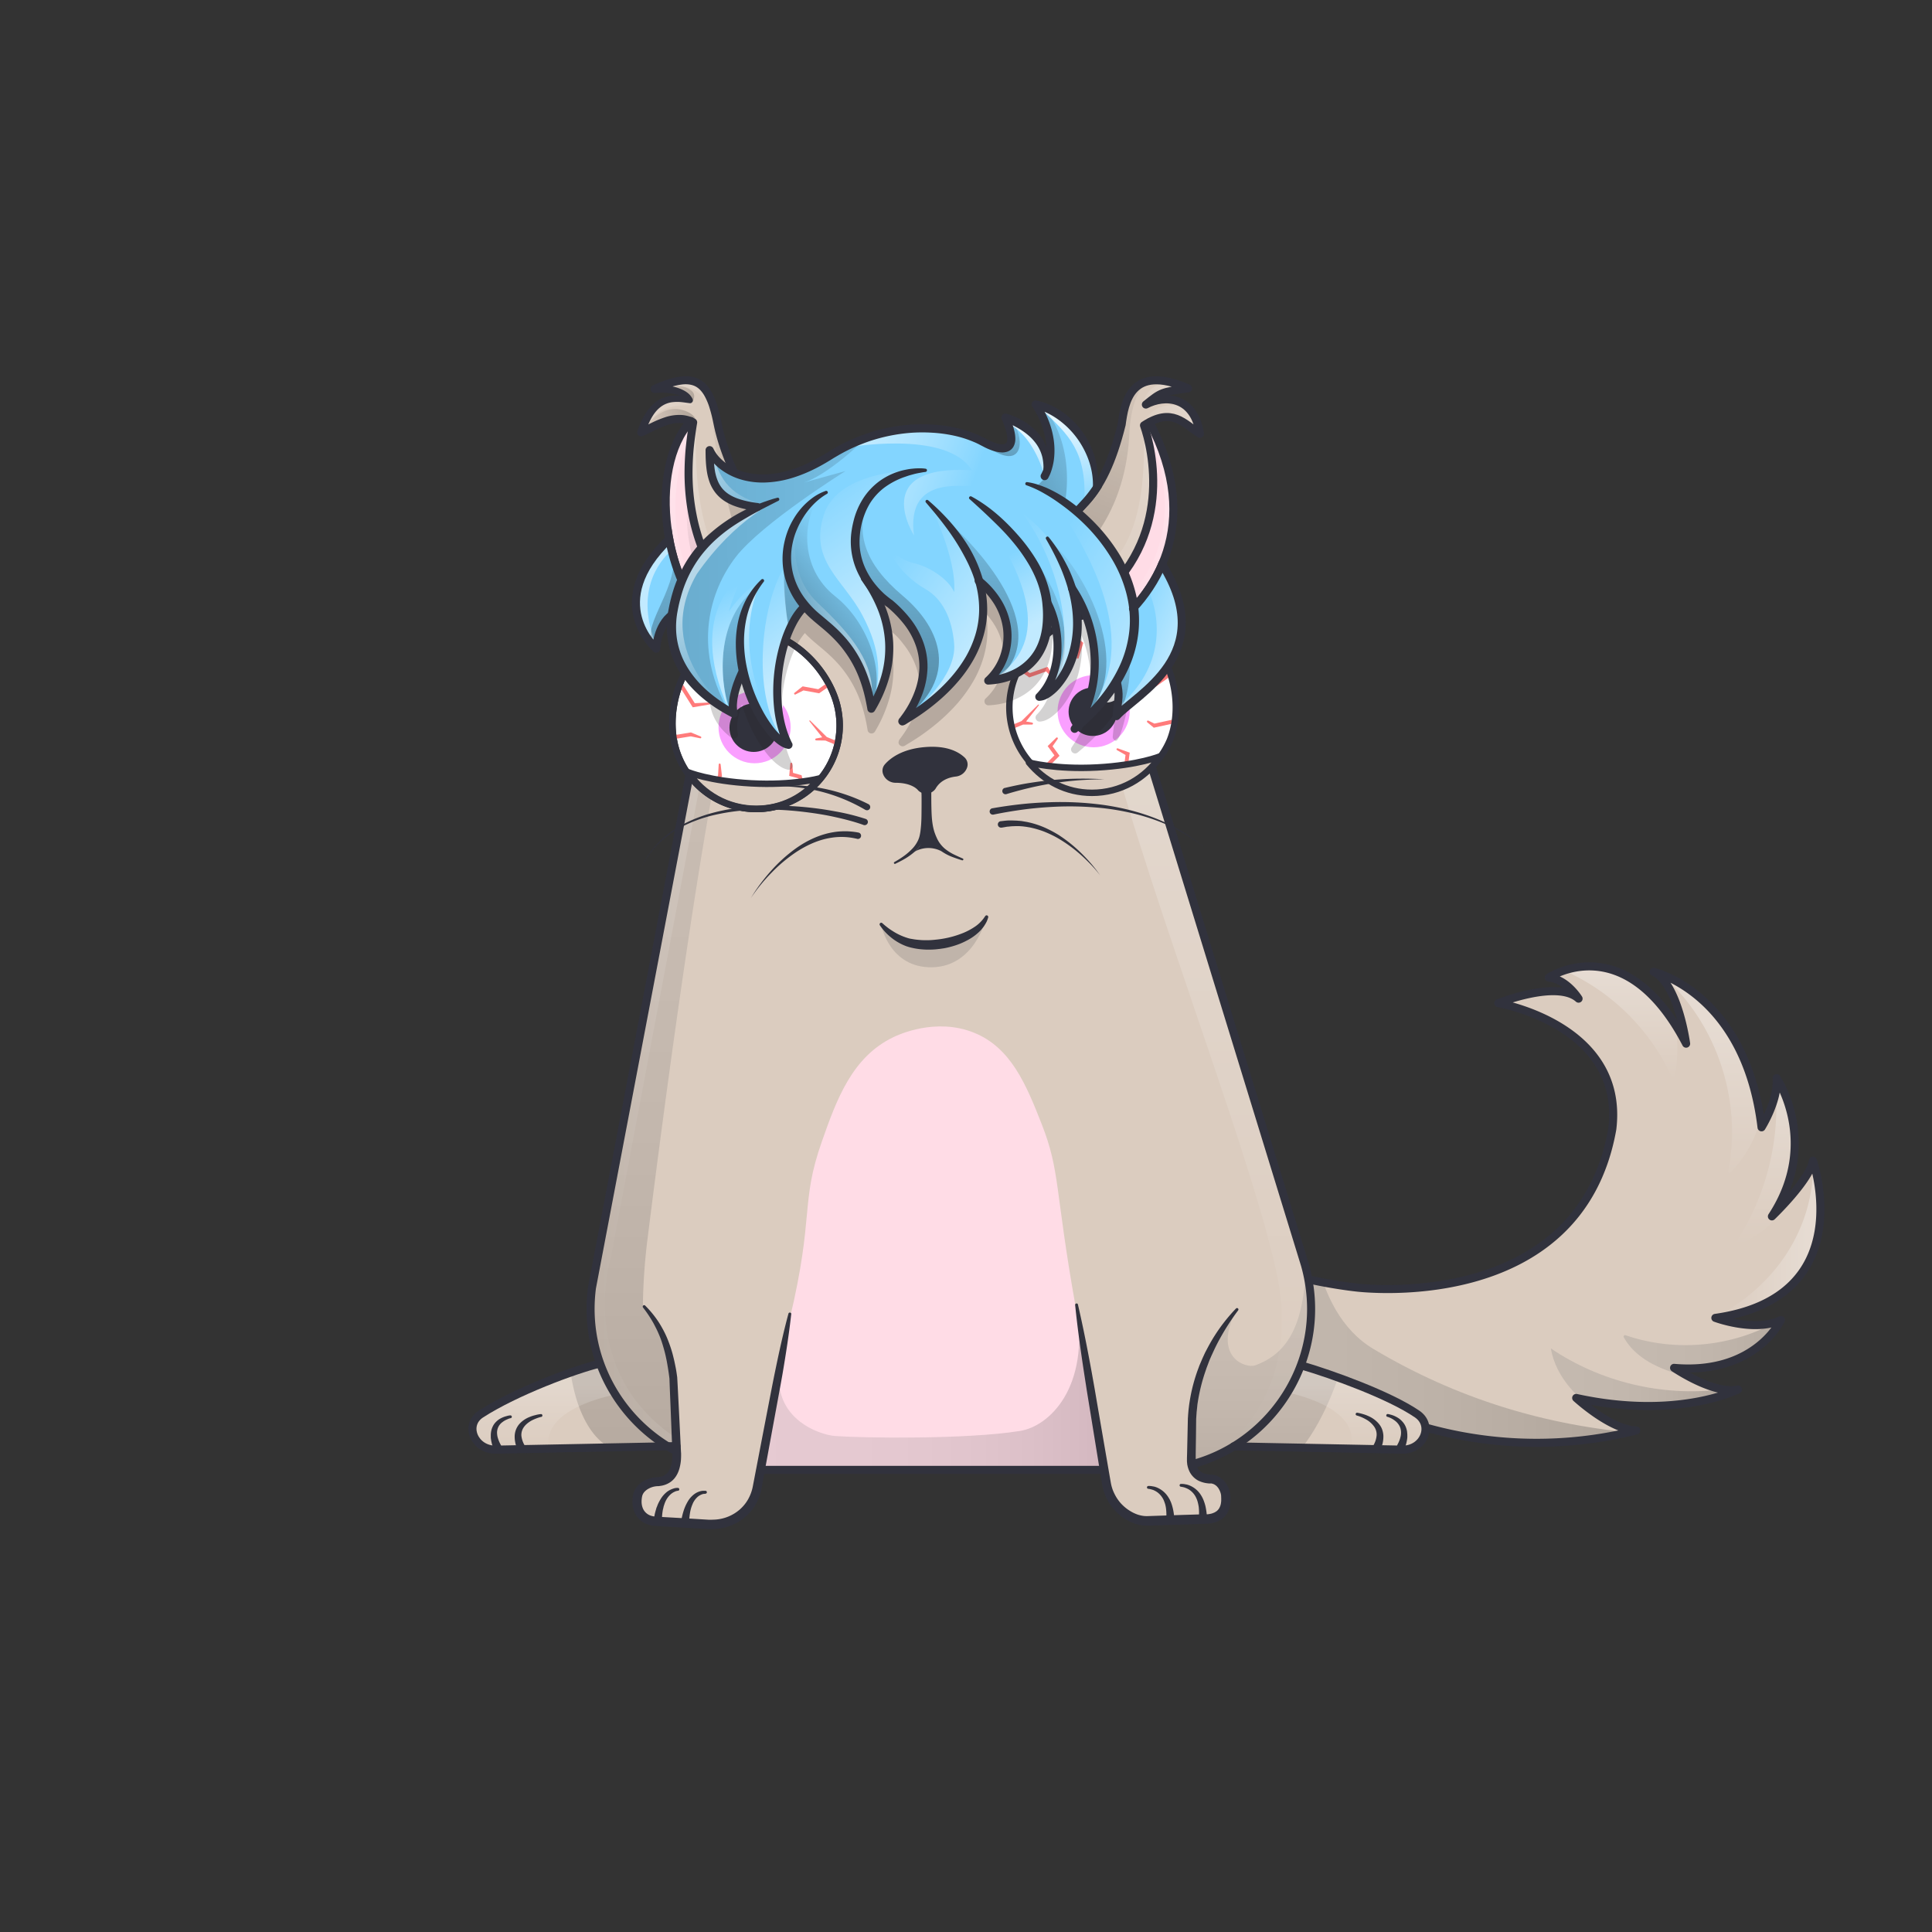 <svg xmlns="http://www.w3.org/2000/svg" viewBox="0 0 3000 3000" xmlns:xlink="http://www.w3.org/1999/xlink"><rect x="0" y="0" width="3000" height="3000" fill="#333333" stroke="none"/><g id="item_j"></g><g id="item_i"></g><g clip-path="url(#kittyClipPath)"><g><g id="tailFur"><clipPath id="tailFurClipPath"><path d="M1942.6 1959.2c69 30 162.4 39.9 162.4 39.9s347.1 45 398.6-246c19.5-161.9-177.1-195.4-177.1-195.4s91.8-36.7 124.7-7c0 0-18.5-30.3-46.3-32.7 0 0 118.2-79.9 213.3 102.6 0 0-12.3-93-50.5-111.6 0 0 142.5 32.6 167.6 241.5 0 0 26.3-41.6 23.4-76.4 0 0 67.9 99.8-7.3 214.7 0 0 58.9-56.3 63.7-86.5 0 0 73.9 212.1-151.5 244.1 0 0 61.2 22.9 101.8 3.3 0 0-39.1 85.3-165.9 74.3 0 0 61.7 42.1 99.3 33.5 0 0-93.2 47.7-251.3 13.2 0 0 53.6 49.5 93.2 50.5l-10.5 2.6a635.5 635.5 0 0 1-345.6-16.1l-151-50.4-90.9-37.1v-161z" fill="none" stroke="#31323d" stroke-linecap="round" stroke-linejoin="round" stroke-width="12.5"></path></clipPath><g clip-path="url(#tailFurClipPath)"><path fill="#dbccbf" d="M1904 1437.5h939v808.41h-939z"></path><defs><clipPath id="tailShadowClipPath"><path d="M1942.6 1959.2c69 30 162.4 39.9 162.4 39.9s347.1 45 398.6-246c19.5-161.9-177.1-195.4-177.1-195.4s91.8-36.7 124.7-7c0 0-18.5-30.3-46.3-32.7 0 0 118.2-79.9 213.3 102.6 0 0-12.3-93-50.5-111.6 0 0 142.5 32.6 167.6 241.5 0 0 26.3-41.6 23.4-76.4 0 0 67.9 99.8-7.3 214.7 0 0 58.9-56.3 63.7-86.5 0 0 73.9 212.1-151.5 244.1 0 0 61.2 22.9 101.8 3.3 0 0-39.1 85.3-165.9 74.3 0 0 61.7 42.1 99.3 33.5 0 0-93.2 47.7-251.3 13.2 0 0 53.6 49.5 93.2 50.5l-10.5 2.6a635.5 635.5 0 0 1-345.6-16.1l-151-50.4-90.9-37.1v-161z" fill="none"></path></clipPath><linearGradient id="tailShadowGradient" x1="2504.56" y1="1675.22" x2="2504.56" y2="1448.67" gradientUnits="userSpaceOnUse"><stop offset="0" stop-color="#fff" stop-opacity="0"></stop><stop offset=".72" stop-color="#fff"></stop></linearGradient><linearGradient id="tailShadowGradient2" x1="1665.26" y1="2120.22" x2="2549.1" y2="2120.22" gradientUnits="userSpaceOnUse"><stop offset="0" stop-color="gray"></stop><stop offset=".27" stop-color="#7d7d7d"></stop><stop offset=".46" stop-color="#747474"></stop><stop offset=".64" stop-color="#646464"></stop><stop offset=".8" stop-color="#4d4d4d"></stop><stop offset=".95" stop-color="#303030"></stop><stop offset="1" stop-color="#242424"></stop></linearGradient><linearGradient id="tailShadowGradient3" x1="2662.04" y1="1821.69" x2="2662.04" y2="1468.7" gradientTransform="translate(-13.43 21.89)" href="#tailShadowGradient" xlink:href="#tailShadowGradient"></linearGradient><linearGradient id="tailShadowGradient4" x1="2752.98" y1="1933.56" x2="2752.98" y2="1592.06" href="#tailShadowGradient" xlink:href="#tailShadowGradient"></linearGradient><linearGradient id="tailShadowGradient5" x1="2521.14" y1="2094.95" x2="2807.7" y2="2094.95" href="#tailShadowGradient2" xlink:href="#tailShadowGradient2"></linearGradient><linearGradient id="tailShadowGradient6" x1="2408.12" y1="2162.15" x2="2697.59" y2="2162.15" href="#tailShadowGradient2" xlink:href="#tailShadowGradient2"></linearGradient><linearGradient id="tailShadowGradient7" x1="2671.02" y1="1930.16" x2="2859.95" y2="1930.16" href="#tailShadowGradient" xlink:href="#tailShadowGradient"></linearGradient></defs><g clip-path="url(#tailShadowClipPath)" style="mix-blend-mode:overlay"><path d="M2413.6 1500.9c80.6 30.4 147.9 94.3 182.8 173a2.2 2.2 0 0 0 4.3-.5c6.2-37.6 5.3-76.7-6.4-112.9-12.5-38.6-37.8-73.7-73-93.9s-80.2-24.3-116.8-6.8" opacity=".3" fill="url(#tailShadowGradient)" style="mix-blend-mode:overlay"></path><path d="M2580.5 1513.8c84.8 73.9 125.3 194.9 102.9 305a2.2 2.2 0 0 0 3.8 2c45.1-46.5 63.1-116.4 52.8-180.6-10.7-66.7-49.6-127-100.5-171.4" opacity=".3" fill="url(#tailShadowGradient3)" style="mix-blend-mode:overlay"></path><path d="M2756.9 1685.6c7.6 85.4-14.8 173.1-62.2 244.5a2.3 2.3 0 0 0 2.7 3.3c60.4-22.7 101.8-84 111.5-148.1 10.1-66.3-9.7-134.4-41.9-193.3" opacity=".3" fill="url(#tailShadowGradient4)" style="mix-blend-mode:overlay"></path><path d="M2815.2 1815.5c-.8 48.4-17 96.2-44.3 136.2-25.2 36.9-59.6 67.2-98.7 89a2.3 2.3 0 0 0 1.3 4.2 740 740 0 0 0 74.9-11.4c13.9-2.8 27.8-6.1 40.6-12.4 34.4-16.8 55.5-52.8 68.3-88.9 3.1-8.6 4.9-20.1-2.7-25.1" opacity=".3" fill="url(#tailShadowGradient7)" style="mix-blend-mode:overlay"></path></g><g clip-path="url(#tailShadowClipPath)" style="mix-blend-mode:multiply"><path d="M2042 1944.9c13.2 65.6 41.6 120.5 90.7 149.8 128.8 76.8 266.9 119.3 416.4 131.2.7 41.4-25.3 79.9-59.4 103.5s-75.3 34.3-116.1 41.5c-194.7 34.1-402.2-7.1-567.5-115.6-56.1-36.8-109.5-84.1-131.1-147.6-20.8-61.3-7.3-133.1 34.4-182.6s110.1-75.1 174.1-64.9" opacity=".25" fill="url(#tailShadowGradient2)" style="mix-blend-mode:multiply"></path><path d="M2753.1 2055.2c-69.5 37.1-154.5 43.8-229 18.1a2.3 2.3 0 0 0-2.7 3.2c9.8 17.9 26.3 31.7 44.4 41.3 19.8 10.5 41.6 16.6 63.2 22.4 28.7 7.7 58 15.1 87.7 13.7s60.3-13 77.9-36.9 18.3-61.1-3.5-81.3" opacity=".25" fill="url(#tailShadowGradient5)" style="mix-blend-mode:multiply"></path><path d="M2672.3 2157.6c-91.9 11.2-187.6-11.9-264.2-63.8 7.8 45.4 43.4 81.8 83.4 104.6 52.2 29.8 116.2 41.3 173.8 24.1 13.9-4.2 29-11.8 32.3-25.9" opacity=".25" fill="url(#tailShadowGradient6)" style="mix-blend-mode:multiply"></path></g>u</g></g></g><g id="tail"><path d="M1942.6 1959.2c69 30 162.4 39.9 162.4 39.9s347.1 45 398.6-246c19.5-161.9-177.1-195.4-177.1-195.4s91.8-36.7 124.7-7c0 0-18.5-30.3-46.3-32.7 0 0 118.2-79.9 213.3 102.6 0 0-12.3-93-50.5-111.6 0 0 142.5 32.6 167.6 241.5 0 0 26.3-41.6 23.4-76.4 0 0 67.9 99.8-7.3 214.7 0 0 58.9-56.3 63.7-86.5 0 0 73.9 212.1-151.5 244.1 0 0 61.2 22.9 101.8 3.3 0 0-39.1 85.3-165.9 74.3 0 0 61.7 42.1 99.3 33.5 0 0-93.2 47.7-251.3 13.2 0 0 53.6 49.5 93.2 50.5l-10.5 2.6a635.5 635.5 0 0 1-345.6-16.1l-151-50.4-90.9-37.1v-161z" fill="none" stroke="#31323d" stroke-linecap="round" stroke-linejoin="round" stroke-width="12.5"></path></g></g><g id="item_h"></g><g clip-path="url(#kittyClipPath)"><g><g id="bodyFur"><g><defs><clipPath id="furClipPath"><path fill="none" d="M1117.6,979.2a240.6,240.6,0,0,0-15.5,59L919.2,1999.6a248.6,248.6,0,0,0,12.7,117.6l-.6.2c-38.1,9.1-130.5,43.4-184.5,78.3-26.5,17.1-10.1,55.9,23.2,55.3l266.9-5.2h0c4.5,2.7,9.1,5.4,13.8,7.9v3.3c.4,23.3-6.6,42.4-29.9,43.5-15.6.8-28.2,9.9-30.7,21.1-4.7,21.5,5.9,38.9,27.3,40.4l84.2,5c26.5,1.6,51.9-11.3,65.4-34.1a72.2,72.2,0,0,0,8.8-23.9l5-26.6h533.6l3.4,20.7a71.6,71.6,0,0,0,43.2,54.3,52.6,52.6,0,0,0,22.2,3.9l91.9-3c22-2.2,30.1-15.7,27.8-36.9-.7-7-6.2-24.5-24.4-25.6-15.8-.8-25.3-8.6-28.1-21.9h0a243.5,243.5,0,0,0,65.3-28l261.5,5.1c33.3.6,49.3-37.5,23.2-55.3-43-29.4-132.4-61.7-179.8-75.5l-.8-.3a247.8,247.8,0,0,0,6.4-155.8L1731.1,1004a267.2,267.2,0,0,0-10.3-27.9s34.7-20.6,56.7-54,59.3-92.6,39.3-170.6-31.3-97.4-31.3-97.4,32-22.6,76,18c0,0,0-69.3-81.3-46,0,0,23.3-25.3,61.3-22,6-9.7-90.7-42-98.7,46-8,56.7-50.9,130.1-75.3,149.4l-52.7,51.3c-12,3.3-15.3-.7-31.6-7.1a240.1,240.1,0,0,0-84-15.1H1341a240.2,240.2,0,0,0-120,32s-94.2-115.1-107.5-207.8-75.3-56-92-52c0,0,38.7,4,46,18.7,0,0-44-16-70,47.3,0,0,46.7-28.7,76.7-13.3,0,0-39.4,30-40.7,105.3S1053.7,943,1117.6,979.2Z"></path></clipPath><linearGradient id="furClipPath__b" x1="1844.99" x2="1844.99" y1="2256.39" y2="835.98" gradientUnits="userSpaceOnUse"><stop offset="0" stop-color="#fff" stop-opacity="0"></stop><stop offset=".72" stop-color="#fff"></stop></linearGradient><linearGradient id="furClipPath__a" x1="1759.91" x2="1826.55" y1="647.85" y2="590.41" gradientUnits="userSpaceOnUse"><stop offset="0" stop-color="#fff" stop-opacity="0"></stop><stop offset="1" stop-color="#fff"></stop></linearGradient><linearGradient id="furClipPath__d" x1="1770.12" x2="1854.37" y1="679.19" y2="640.89" xlink:href="#furClipPath__a"></linearGradient><linearGradient id="furClipPath__e" x1="2116.32" x2="2116.32" y1="2248.97" y2="2113.28" xlink:href="#furClipPath__b"></linearGradient><linearGradient id="furClipPath__f" x1="1044.74" x2="1044.74" y1="2253.08" y2="2117.39" gradientTransform="matrix(-1, 0, 0, 1, 1878.82, 0)" xlink:href="#furClipPath__b"></linearGradient><linearGradient id="furClipPath__g" x1="916.62" x2="1280" y1="1544.97" y2="1544.97" xlink:href="#furClipPath__b"></linearGradient><linearGradient id="furClipPath__h" x1="1699.49" x2="1827.4" y1="1019.88" y2="682.1" xlink:href="#furClipPath__a"></linearGradient><linearGradient id="furClipPath__i" x1="1675.51" x2="1803.43" y1="1019.22" y2="678.09" xlink:href="#furClipPath__a"></linearGradient><linearGradient id="furClipPath__j" x1="1167.22" x2="1029.35" y1="1060.01" y2="675.12" xlink:href="#furClipPath__a"></linearGradient><linearGradient id="furClipPath__k" x1="1227.83" x2="1063.53" y1="977.08" y2="727.76" xlink:href="#furClipPath__a"></linearGradient><linearGradient id="furClipPath__l" x1="1131" x2="991.98" y1="596.71" y2="654.16" xlink:href="#furClipPath__a"></linearGradient><linearGradient id="furClipPath__m" x1="1141.12" x2="1044.46" y1="607.34" y2="606.08" xlink:href="#furClipPath__a"></linearGradient></defs><g><g clip-path="url(#furClipPath)"><path style="mix-blend-mode:overlay" fill="url(#furClipPath__b)" d="M1547.8,836.6s70.1,33.6,92.1,64.9,44.1,86.3,65.6,180.9c58.9,258.7,229.4,683.2,275.5,888s-92.3,286-92.3,286l61.1-35.5s63-74.8,72.5-107.6c20.8-71.9,139-33,117.2-147.7-31.7-166.5-305.7-970.4-305.7-970.4s-94.6,29-111.4-17.2c-7.1-19.6-29.9-44.6-39.7-62.1-20.7-36.8-73.2-64.7-124.2-79.9Z" opacity=".6"></path><path style="mix-blend-mode:overlay" fill="url(#furClipPath__a)" d="M1838.2,600.3c-35.5-15.4-60,3-63.9,29.8a80.2,80.2,0,0,0,19.9-12.3l22.3-11.5Z" opacity=".6"></path><path style="mix-blend-mode:overlay" fill="url(#furClipPath__d)" d="M1850.6,640c-21.7-16.8-57.2-16.7-77.8,18.4,12.2-2.7,30.6-9.2,30.6-9.2l21.2.2,38,20.3Z" opacity=".6"></path><path style="mix-blend-mode:overlay" fill="url(#furClipPath__e)" d="M1999.2,2162.4s113.2,21.1,98.3,83.6l92.7,3,43.3-6.5-4.3-68.5-206.9-60.7Z" opacity=".6"></path><path style="mix-blend-mode:overlay" fill="url(#furClipPath__f)" d="M951.2,2166.5s-113.2,21.1-98.3,83.6l-92.7,3-43.3-6.5,4.3-68.5,206.9-60.7Z" opacity=".6"></path><path style="mix-blend-mode:overlay" fill="url(#furClipPath__g)" d="M1124.3,1019.4,948.2,1954.5s-53.6,175,102.2,279l.3,20.1s-124.6-57.2-133.6-215.2,100.1-603.9,100.1-603.9l81.8-433.1s88.4-169.6,181-165C1280,836.4,1139.2,940,1124.3,1019.4Z" opacity=".6"></path><path style="mix-blend-mode:overlay" fill="url(#furClipPath__h)" d="M1782,667.7c10.2,28.9,83.5,178.4-67,294.5-5,4.1,8,17.9,8,17.9l47.3-47.7s27-34.5,35.3-58.8,42.8-84.9-16.1-209Z" opacity=".6"></path><path style="mix-blend-mode:overlay" fill="url(#furClipPath__i)" d="M1687.5,910.1c39.2-34.3,94.1-63.6,88.6-242.7,7.2,30.1,14,73,14,73s-2.3,77.7-19.7,106.4-47.4,75.7-65.4,84.6C1697,921.9,1687.5,910.1,1687.5,910.1Z" opacity=".6"></path><path style="mix-blend-mode:overlay" fill="url(#furClipPath__j)" d="M1076.8,662.2c-20.2,37.6-68.2,182.5,40.5,304.6l-1.8,4.4s-10.9.7-21-11.6-61-90.3-59.6-154.4,1.4-99.9,30.9-137.9C1072.5,661,1076.8,662.2,1076.8,662.2Z" opacity=".6"></path><path style="mix-blend-mode:overlay" fill="url(#furClipPath__k)" d="M1149.5,913.8c-32.2-32.3-74.8-92.2-68.6-259.2-5.3,16.1-12.7,101.6-12.7,101.6s17.8,128.1,60.7,165.4c3.6,4.9,11.1,4.7,11.1,4.7Z" opacity=".6"></path><path style="mix-blend-mode:overlay" fill="url(#furClipPath__l)" d="M1004.7,662.6c11.6-20.1,28.2-37.1,73-32.5-10.2-9.1-35.6-10.4-35.6-10.4l-27,14.1-13,27.9Z" opacity=".6"></path><path style="mix-blend-mode:overlay" fill="url(#furClipPath__m)" d="M1040.3,601.5c21.9-6.8,42.9,3.8,57.4,20.5,0,0-6.7-28-19.1-30.3s-41.9,4.2-41.9,4.2Z" opacity=".6"></path></g></g></g><g id="bodyFur"><g clip-path="url(#furClipPath)"><path fill="#dbccbf" d="M715.6 567.3H2225v1824.09H715.6z"></path><path fill="#ffdce6" d="M1181.5 2294.7c1.7-6.6 5.2-56.8 22.7-141.2 10.4-50.5 16.8-83.5 22-105 38.7-162 16.1-179.6 50-276 23.1-65.9 47.1-131.2 111-162 7.6-3.7 65.8-30.8 125-7 57.6 23.1 81.2 80.6 105.3 141.9 29.1 74.1 19.9 99.7 53 285.3 6.9 38.6 13.7 77.2 20.7 115.8 4 22.6 5.9 45.3 10 68 9.4 53.2 11.6 54.1 11.3 56.2-9.7 78.5-486.6 140.6-531 24z"></path></g></g><g><g><path fill="#dbccbf" d="M1217.2,857.5c-12.6-13.7-82.9-101-100.7-189.5-13.2-88.5-46.9-89.8-97.4-64.1,19.5.8,40.3-1.9,48.4,17.1-4.1-.6-54.5-17.3-69.8,49.5,26-12.5,55.9-27.6,78.8-14.6,6.4,15.5-49.7,119.8,59,276.9C1177,871.6,1217.2,857.5,1217.2,857.5Z"></path><path fill="#ffdce6" d="M1134.3,935.4c-28.3-46.8-81.5-113.3-57.5-273.2-6-5.5-55.7,33.5-37,168.4,23.7,122.6,73.4,147.2,75.7,140.6S1128,944.9,1134.3,935.4Z"></path><path fill="#dbccbf" d="M1624.9,837.5c34.7-29.8,91.7-69.5,117.2-181.6,4.6-101.7,96.1-55.6,96.1-55.6s-37.8,6-53.9,26.7c15.7-6,61.7-19.5,78.3,42.7-19.3-12.1-52.3-38.9-85.2-8.2,6.3,24.9,55.4,164.9-75.4,266.6-14.9-22-45.9-55-83.9-75.9-1.1-2-6.2-2.8-4.9-4.1C1621.1,839.4,1624.9,837.5,1624.9,837.5Z"></path><path fill="#ffdce6" d="M1704.9,933.8c-2.9-1,137.3-103.5,75.9-267,7.4-10.6,14.2,7.8,19.4,21.3S1879,858.9,1726.1,972C1722.1,960.1,1706.7,934.3,1704.9,933.8Z"></path></g></g></g></g><g id="shadow" style="mix-blend-mode:multiply"><defs><clipPath id="shadow__d"><path fill="none" d="M1117.6,979.2a240.6,240.6,0,0,0-15.5,59L919.2,1999.6a248.6,248.6,0,0,0,12.7,117.6l-.6.2c-38.1,9.1-130.5,43.4-184.5,78.3-26.5,17.1-10.1,55.9,23.2,55.3l266.9-5.2h0c4.5,2.7,9.1,5.4,13.8,7.9v3.3c.4,23.3-6.6,42.4-29.9,43.5-15.6.8-28.2,9.9-30.7,21.1-4.7,21.5,5.9,38.9,27.3,40.4l84.2,5c26.5,1.6,51.9-11.3,65.4-34.1a72.2,72.2,0,0,0,8.8-23.9l5-26.6h533.6l3.4,20.7a71.6,71.6,0,0,0,43.2,54.3,52.6,52.6,0,0,0,22.2,3.9l91.9-3c22-2.2,30.1-15.7,27.8-36.9-.7-7-6.2-24.5-24.4-25.6-15.8-.8-25.3-8.6-28.1-21.9h0a243.5,243.5,0,0,0,65.3-28l261.5,5.1c33.3.6,49.3-37.5,23.2-55.3-43-29.4-132.4-61.7-179.8-75.5l-.8-.3a247.8,247.8,0,0,0,6.4-155.8L1731.1,1004a267.2,267.2,0,0,0-10.3-27.9s34.7-20.6,56.7-54,59.3-92.6,39.3-170.6-31.3-97.4-31.3-97.4,32-22.6,76,18c0,0,0-69.3-81.3-46,0,0,23.3-25.3,61.3-22,6-9.7-90.7-42-98.7,46-8,56.7-50.9,130.1-75.3,149.4l-52.7,51.3c-12,3.3-15.3-.7-31.6-7.1a240.1,240.1,0,0,0-84-15.1H1341a240.2,240.2,0,0,0-120,32s-94.2-115.1-107.5-207.8-75.3-56-92-52c0,0,38.7,4,46,18.7,0,0-44-16-70,47.3,0,0,46.7-28.7,76.7-13.3,0,0-39.4,30-40.7,105.3S1053.7,943,1117.6,979.2Z"></path></clipPath><linearGradient id="shadow__a" x1="1180.91" x2="1714.46" y1="2153.98" y2="2153.98" gradientUnits="userSpaceOnUse"><stop offset="0" stop-color="gray"></stop><stop offset=".27" stop-color="#7d7d7d"></stop><stop offset=".46" stop-color="#747474"></stop><stop offset=".64" stop-color="#646464"></stop><stop offset=".8" stop-color="#4d4d4d"></stop><stop offset=".95" stop-color="#303030"></stop><stop offset="1" stop-color="#242424"></stop></linearGradient><linearGradient id="shadow__e" x1="1028.58" x2="1028.58" y1="855.47" y2="2254.41" xlink:href="#shadow__a"></linearGradient><linearGradient id="shadow__f" x1="1971.82" x2="1971.82" y1="1970.17" y2="2305.13" xlink:href="#shadow__a"></linearGradient><linearGradient id="shadow__c" x1="1110.61" x2="1188.06" y1="620.08" y2="876.33" gradientUnits="userSpaceOnUse"><stop offset=".03" stop-opacity="0"></stop><stop offset="1"></stop></linearGradient><linearGradient id="shadow__b" x1="997.55" x2="1077.72" y1="656.63" y2="642.08" gradientUnits="userSpaceOnUse"><stop offset="0" stop-opacity="0"></stop><stop offset="1"></stop></linearGradient><linearGradient id="shadow__g" x1="1029.67" x2="1080.86" y1="589.98" y2="619" xlink:href="#shadow__b"></linearGradient><linearGradient id="shadow__h" x1="1060.14" x2="1123.73" y1="768.9" y2="960.42" xlink:href="#shadow__b"></linearGradient><linearGradient id="shadow__i" x1="1779.26" x2="1649.43" y1="529.81" y2="866.44" xlink:href="#shadow__c"></linearGradient></defs><g><g clip-path="url(#shadow__d)"><path style="mix-blend-mode:multiply" fill="url(#shadow__a)" d="M1213.2,2110.7c-22.2,91.7,60.8,117.5,83.2,119.1,41.2,3.1,203.6,5.7,287.8-7.9,43.7-7,109.2-65.4,87.3-196.3l43,256.8H1180.9Z" opacity=".2"></path><path style="mix-blend-mode:multiply" fill="url(#shadow__e)" d="M1233.2,855.5c-66,66-73.4,124.1-101.7,247.9-48.7,214.1-107.5,672-126.4,823.4a927.6,927.6,0,0,0-6.8,98.5v3.3c23.6,26,47.7,88.8,52.6,176.8l1.4,49s-31.4-.7-81-.7c-62,0-110.9-111.8-79.2-278.2,28.4-149.6-68-915.6-68-915.6l282.1-44.2S1122.2,913.5,1233.2,855.5Z" opacity=".2"></path><path style="mix-blend-mode:multiply" fill="url(#shadow__f)" d="M1854.3,2157.4s29.9-91.4,66.3-124.9c-39.4,75,14.1,92.7,28.1,87.7,53.7-19.2,74.9-66.7,79.2-150l65.3,116.3s-55,256-204,214l-38.7-18.1Z" opacity=".2"></path><path style="mix-blend-mode:multiply" fill="url(#shadow__c)" d="M1170.2,898c-21.6-28.1-61.6-190-65.5-257.5,8.5,62.4,99.5,211.6,108.9,218.6C1196.2,866.6,1178.5,889,1170.2,898Z" opacity=".2"></path><path style="mix-blend-mode:multiply" fill="url(#shadow__b)" d="M999,665.3c20.1-24,39.5-34.7,60.9-28.6s21,17.9,21,17.9l-30.1-4Z" opacity=".2"></path><path style="mix-blend-mode:multiply" fill="url(#shadow__g)" d="M1037,600.5c19.4-3.1,30.6.5,37.7,7.1s.3,16.9.3,16.9l-12.1-11.9Z" opacity=".2"></path><path style="mix-blend-mode:multiply" fill="url(#shadow__h)" d="M1119.5,962.2c-10.1-16.9-65.2-96.9-50.6-197.4,7.7,43.9,23.8,117.9,64.4,172.1A282,282,0,0,0,1119.5,962.2Z" opacity=".2"></path><path style="mix-blend-mode:multiply" fill="url(#shadow__i)" d="M1656.3,878.7c28.2-22.4,93-84.2,97.6-209.8,0,0,3-75.5,39.3-78.3-30.2,10-36.9,19.8-36.9,19.8l-20.8,69.2s-24,76.5-50.7,100.4-68.8,49.2-68.8,49.2-2.3,21.5,3.1,24C1635.1,861.1,1656.3,878.7,1656.3,878.7Z" opacity=".2"></path></g></g></g><g id="highlight" style="mix-blend-mode:overlay"><defs><clipPath id="highlight__c"><path fill="none" d="M1117.6,979.2a240.6,240.6,0,0,0-15.5,59L919.2,1999.6a248.6,248.6,0,0,0,12.7,117.6l-.6.2c-38.1,9.1-130.5,43.4-184.5,78.3-26.5,17.1-10.1,55.9,23.2,55.3l266.9-5.2h0c4.5,2.7,9.1,5.4,13.8,7.9v3.3c.4,23.3-6.6,42.4-29.9,43.5-15.6.8-28.2,9.9-30.7,21.1-4.7,21.5,5.9,38.9,27.3,40.4l84.2,5c26.5,1.6,51.9-11.3,65.4-34.1a72.2,72.2,0,0,0,8.8-23.9l5-26.6h533.6l3.4,20.7a71.6,71.6,0,0,0,43.2,54.3,52.6,52.6,0,0,0,22.2,3.9l91.9-3c22-2.2,30.1-15.7,27.8-36.9-.7-7-6.2-24.5-24.4-25.6-15.8-.8-25.3-8.6-28.1-21.9h0a243.5,243.5,0,0,0,65.3-28l261.5,5.1c33.3.6,49.3-37.5,23.2-55.3-43-29.4-132.4-61.7-179.8-75.5l-.8-.3a247.8,247.8,0,0,0,6.4-155.8L1731.1,1004a267.2,267.2,0,0,0-10.3-27.9s34.7-20.6,56.7-54,59.3-92.6,39.3-170.6-31.3-97.4-31.3-97.4,32-22.6,76,18c0,0,0-69.3-81.3-46,0,0,23.3-25.3,61.3-22,6-9.7-90.7-42-98.7,46-8,56.7-50.9,130.1-75.3,149.4l-52.7,51.3c-12,3.3-15.3-.7-31.6-7.1a240.1,240.1,0,0,0-84-15.1H1341a240.2,240.2,0,0,0-120,32s-94.2-115.1-107.5-207.8-75.3-56-92-52c0,0,38.7,4,46,18.7,0,0-44-16-70,47.3,0,0,46.7-28.7,76.7-13.3,0,0-39.4,30-40.7,105.3S1053.7,943,1117.6,979.2Z"></path></clipPath><linearGradient id="highlight__b" x1="1844.99" x2="1844.99" y1="2256.39" y2="835.98" gradientUnits="userSpaceOnUse"><stop offset="0" stop-color="#fff" stop-opacity="0"></stop><stop offset=".72" stop-color="#fff"></stop></linearGradient><linearGradient id="highlight__a" x1="1759.91" x2="1826.55" y1="647.85" y2="590.41" gradientUnits="userSpaceOnUse"><stop offset="0" stop-color="#fff" stop-opacity="0"></stop><stop offset="1" stop-color="#fff"></stop></linearGradient><linearGradient id="highlight__d" x1="1770.12" x2="1854.37" y1="679.19" y2="640.89" xlink:href="#highlight__a"></linearGradient><linearGradient id="highlight__e" x1="2116.32" x2="2116.32" y1="2248.97" y2="2113.28" xlink:href="#highlight__b"></linearGradient><linearGradient id="highlight__f" x1="1044.74" x2="1044.74" y1="2253.08" y2="2117.39" gradientTransform="matrix(-1, 0, 0, 1, 1878.82, 0)" xlink:href="#highlight__b"></linearGradient><linearGradient id="highlight__g" x1="916.62" x2="1280" y1="1544.97" y2="1544.97" xlink:href="#highlight__b"></linearGradient><linearGradient id="highlight__h" x1="1699.49" x2="1827.4" y1="1019.88" y2="682.1" xlink:href="#highlight__a"></linearGradient><linearGradient id="highlight__i" x1="1675.51" x2="1803.43" y1="1019.22" y2="678.09" xlink:href="#highlight__a"></linearGradient><linearGradient id="highlight__j" x1="1167.22" x2="1029.35" y1="1060.01" y2="675.12" xlink:href="#highlight__a"></linearGradient><linearGradient id="highlight__k" x1="1227.83" x2="1063.53" y1="977.08" y2="727.76" xlink:href="#highlight__a"></linearGradient><linearGradient id="highlight__l" x1="1131" x2="991.98" y1="596.71" y2="654.16" xlink:href="#highlight__a"></linearGradient><linearGradient id="highlight__m" x1="1141.12" x2="1044.46" y1="607.34" y2="606.08" xlink:href="#highlight__a"></linearGradient></defs><g><g clip-path="url(#highlight__c)" style="opacity:0.35"><path style="mix-blend-mode:overlay" fill="url(#highlight__b)" d="M1547.8,836.6s70.1,33.6,92.1,64.9,44.1,86.3,65.6,180.9c58.9,258.7,229.4,683.2,275.5,888s-92.3,286-92.3,286l61.1-35.5s63-74.8,72.5-107.6c20.8-71.9,139-33,117.2-147.7-31.7-166.5-305.7-970.4-305.7-970.4s-94.6,29-111.4-17.2c-7.1-19.6-29.9-44.6-39.7-62.1-20.7-36.8-73.2-64.7-124.2-79.9Z" opacity=".6"></path><path style="mix-blend-mode:overlay" fill="url(#highlight__a)" d="M1838.2,600.3c-35.5-15.4-60,3-63.9,29.8a80.2,80.2,0,0,0,19.9-12.3l22.3-11.5Z" opacity=".6"></path><path style="mix-blend-mode:overlay" fill="url(#highlight__d)" d="M1850.6,640c-21.7-16.8-57.2-16.7-77.8,18.4,12.2-2.7,30.6-9.2,30.6-9.2l21.2.2,38,20.3Z" opacity=".6"></path><path style="mix-blend-mode:overlay" fill="url(#highlight__e)" d="M1999.2,2162.4s113.2,21.1,98.3,83.6l92.7,3,43.3-6.5-4.3-68.5-206.9-60.7Z" opacity=".6"></path><path style="mix-blend-mode:overlay" fill="url(#highlight__f)" d="M951.2,2166.5s-113.2,21.1-98.3,83.6l-92.7,3-43.3-6.5,4.3-68.5,206.9-60.7Z" opacity=".6"></path><path style="mix-blend-mode:overlay" fill="url(#highlight__g)" d="M1124.3,1019.4,948.2,1954.5s-53.6,175,102.2,279l.3,20.1s-124.6-57.2-133.6-215.2,100.1-603.9,100.1-603.9l81.8-433.1s88.4-169.6,181-165C1280,836.4,1139.2,940,1124.3,1019.4Z" opacity=".6"></path><path style="mix-blend-mode:overlay" fill="url(#highlight__h)" d="M1782,667.7c10.2,28.9,83.5,178.4-67,294.5-5,4.1,8,17.9,8,17.9l47.3-47.7s27-34.5,35.3-58.8,42.8-84.9-16.1-209Z" opacity=".6"></path><path style="mix-blend-mode:overlay" fill="url(#highlight__i)" d="M1687.5,910.1c39.2-34.3,94.1-63.6,88.6-242.7,7.2,30.1,14,73,14,73s-2.3,77.7-19.7,106.4-47.4,75.7-65.4,84.6C1697,921.9,1687.5,910.1,1687.5,910.1Z" opacity=".6"></path><path style="mix-blend-mode:overlay" fill="url(#highlight__j)" d="M1076.8,662.2c-20.2,37.6-68.2,182.5,40.5,304.6l-1.8,4.4s-10.9.7-21-11.6-61-90.3-59.6-154.4,1.4-99.9,30.9-137.9C1072.5,661,1076.8,662.2,1076.8,662.2Z" opacity=".6"></path><path style="mix-blend-mode:overlay" fill="url(#highlight__k)" d="M1149.5,913.8c-32.2-32.3-74.8-92.2-68.6-259.2-5.3,16.1-12.7,101.6-12.7,101.6s17.8,128.1,60.7,165.4c3.6,4.9,11.1,4.7,11.1,4.7Z" opacity=".6"></path><path style="mix-blend-mode:overlay" fill="url(#highlight__l)" d="M1004.7,662.6c11.6-20.1,28.2-37.1,73-32.5-10.2-9.1-35.6-10.4-35.6-10.4l-27,14.1-13,27.9Z" opacity=".6"></path><path style="mix-blend-mode:overlay" fill="url(#highlight__m)" d="M1040.3,601.5c21.9-6.8,42.9,3.8,57.4,20.5,0,0-6.7-28-19.1-30.3s-41.9,4.2-41.9,4.2Z" opacity=".6"></path></g></g></g><g id="body"><g><path fill="none" d="M1117.6,979.2a240.6,240.6,0,0,0-15.5,59L919.2,1999.6a248.6,248.6,0,0,0,12.7,117.6l-.6.2c-38.1,9.1-130.5,43.4-184.5,78.3-26.5,17.1-10.1,55.9,23.2,55.3l266.9-5.2h0c4.5,2.7,9.1,5.4,13.8,7.9v3.3c.4,23.3-6.6,42.4-29.9,43.5-15.6.8-28.2,9.9-30.7,21.1-4.7,21.5,5.9,38.9,27.3,40.4l84.2,5c26.5,1.6,51.9-11.3,65.4-34.1a72.2,72.2,0,0,0,8.8-23.9l5-26.6h533.6l3.4,20.7a71.6,71.6,0,0,0,43.2,54.3,52.6,52.6,0,0,0,22.2,3.9l91.9-3c22-2.2,30.1-15.7,27.8-36.9-.7-7-6.2-24.5-24.4-25.6-15.8-.8-25.3-8.6-28.1-21.9h0a243.5,243.5,0,0,0,65.3-28l261.5,5.1c33.3.6,49.3-37.5,23.2-55.3-43-29.4-132.4-61.7-179.8-75.5l-.8-.3a247.8,247.8,0,0,0,6.4-155.8L1731.1,1004a267.2,267.2,0,0,0-10.3-27.9s34.7-20.6,56.7-54,59.3-92.6,39.3-170.6-31.3-97.4-31.3-97.4,32-22.6,76,18c0,0,0-69.3-81.3-46,0,0,23.3-25.3,61.3-22,6-9.7-90.7-42-98.7,46-8,56.7-50.9,130.1-75.3,149.4l-52.7,51.3c-12,3.3-15.3-.7-31.6-7.1a240.1,240.1,0,0,0-84-15.1H1341a240.2,240.2,0,0,0-120,32s-94.2-115.1-107.5-207.8-75.3-56-92-52c0,0,38.7,4,46,18.7,0,0-44-16-70,47.3,0,0,46.7-28.7,76.7-13.3,0,0-39.4,30-40.7,105.3S1053.7,943,1117.6,979.2Z"></path></g><g><path fill="none" stroke="#31323d" stroke-linecap="round" stroke-miterlimit="10" stroke-width="12.5" d="M1714.5 2282.4L1180.9 2282.4"></path><path fill="none" stroke="#31323d" stroke-linecap="round" stroke-miterlimit="10" stroke-width="12.5" d="M1050.7,2253.7c-89.1-47.1-145.6-146.2-131.5-254.1l182.9-961.4c15.7-119.9,118-209.6,238.9-209.6h158.2A240.9,240.9,0,0,1,1731.1,1004l295.2,960.1c39,137.9-45.2,275-175.8,309.8"></path><path fill="#31323d" d="M1228.6,2040.8c-3.4,30.5-8.1,60.7-13.2,90.9-2.6,15.1-5.4,30.1-8.2,45.2l-8.3,45.1-16.6,90.4a75.9,75.9,0,0,1-8.8,23.5,75.1,75.1,0,0,1-16.1,19.4,77.9,77.9,0,0,1-45.9,18.8c-2.1.2-4.2.2-6.3.2h-6l-11.5-.7-22.9-1.3-45.9-2.8a56.5,56.5,0,0,1-6.4-.7,38.7,38.7,0,0,1-6.7-1.7,36.8,36.8,0,0,1-12.3-7.3,35.3,35.3,0,0,1-8.3-11.7,43.4,43.4,0,0,1-3.1-13.5,58.3,58.3,0,0,1,1-13.3,31.5,31.5,0,0,1,.9-3.6,36.8,36.8,0,0,1,1.5-3.5,29.7,29.7,0,0,1,4.1-6.3,36.8,36.8,0,0,1,11-8.7,45,45,0,0,1,12.7-4.6,49.5,49.5,0,0,1,6.6-.8l2.6-.2,2.3-.3a25.8,25.8,0,0,0,4.2-1.2,16.9,16.9,0,0,0,3.8-1.9c4.6-3,7.7-8.4,9.4-14.8a54.6,54.6,0,0,0,1.6-10.1,47.1,47.1,0,0,0,.3-5.3v-5.5l-1-22.9-1.8-45.8c-.6-15.3-1.3-30.5-1.8-45.8v.5c-.6-5-1.3-9.9-2.1-14.9s-1.6-9.8-2.6-14.7-2.1-9.7-3.4-14.4-2.7-9.5-4.3-14.2-3.5-9.3-5.5-13.8-4.3-8.9-6.6-13.3a195.2,195.2,0,0,0-16.5-24.9h0a2.3,2.3,0,0,1,.4-3.2,2.2,2.2,0,0,1,2.9.2,157.1,157.1,0,0,1,19.8,23.9c2.9,4.3,5.5,8.8,8,13.4a151.2,151.2,0,0,1,6.7,14.1q3,7.4,5.4,14.7t4.2,15c1.3,5.1,2.3,10.2,3.3,15.2s1.7,10.2,2.4,15.3v.5c.9,15.3,1.6,30.6,2.4,45.9l2.3,45.9,1.1,22.9.2,2.9v3.1c0,2.1-.1,4.1-.2,6.2a69.1,69.1,0,0,1-2,12.5,51,51,0,0,1-2,6.3,39.9,39.9,0,0,1-3.1,6.2,32.4,32.4,0,0,1-9.8,10.4,35.6,35.6,0,0,1-13.2,5.3l-3.3.5-1.7.2h-1.5a35.5,35.5,0,0,0-4.7.6,29.9,29.9,0,0,0-8.8,3.2,23.3,23.3,0,0,0-6.9,5.4,14.1,14.1,0,0,0-2.2,3.4,12.2,12.2,0,0,0-.7,1.7,19.3,19.3,0,0,0-.5,2,39.2,39.2,0,0,0-.7,9.6,27.7,27.7,0,0,0,2,8.7,20.2,20.2,0,0,0,4.9,6.9,20.5,20.5,0,0,0,7.3,4.3,31.5,31.5,0,0,0,4.4,1.1c1.6.2,2.9.4,5,.5l45.8,2.6,22.9,1.4,11.4.7h5.4l5.2-.2a64.3,64.3,0,0,0,37.6-15.2,61.6,61.6,0,0,0,13.1-15.7,66.5,66.5,0,0,0,7.4-19.3l17.3-90,8.7-45c2.9-15.1,5.8-30.1,8.9-45.1,6.2-30,12.7-59.9,20.7-89.5a2.2,2.2,0,0,1,2.7-1.6A2.1,2.1,0,0,1,1228.6,2040.8Z"></path><path fill="#31323d" d="M1095.2,2319.6h-1.5l-1.7.2a17.3,17.3,0,0,0-3.2,1.1,21.2,21.2,0,0,0-5.7,3.6,30.1,30.1,0,0,0-7.8,11.3,56.8,56.8,0,0,0-3.9,13.7,118.3,118.3,0,0,0-1.4,14.6h0a6.3,6.3,0,0,1-6.5,6,6.2,6.2,0,0,1-6-6.5,2.5,2.5,0,0,1,.1-.8,109.3,109.3,0,0,1,3.6-15.8,70,70,0,0,1,6.6-15.2,37.8,37.8,0,0,1,11.4-12.5,27.7,27.7,0,0,1,7.8-3.6,20.4,20.4,0,0,1,4.3-.8h4.5a2.3,2.3,0,0,1,1.8,2.6,2,2,0,0,1-2,1.8Z"></path><path fill="#31323d" d="M1052.7,2314.9h-.7l-.9.2-1.6.4-1.6.7-1.5.7a26.2,26.2,0,0,0-5.5,3.9,33.7,33.7,0,0,0-7.8,11.2c-1,2.1-1.6,4.4-2.4,6.6a8.5,8.5,0,0,0-.4,1.7l-.4,1.7c-.3,1.2-.6,2.3-.8,3.5s-.7,4.7-.9,7l-.5,7.2v.4a6.3,6.3,0,0,1-12.5-.7,1.9,1.9,0,0,1,.1-.8l1.5-7.9c.6-2.6,1.4-5.2,2.1-7.8s1-2.6,1.4-3.8l.7-1.9c.3-.7.5-1.3.8-1.9a63.7,63.7,0,0,1,3.9-7.3,40.7,40.7,0,0,1,11.1-12.3,35.3,35.3,0,0,1,7.5-3.8l2-.7,2-.5,2.1-.3h2.3a2.2,2.2,0,0,1,2.1,2.3,2.1,2.1,0,0,1-1.8,2.1Z"></path><path fill="#31323d" d="M1673.7,2025.2c8.1,34.9,15,70,21.4,105.1l4.7,26.4,4.5,26.4,9.1,52.8,9.1,52.8,2.3,13.2a67.2,67.2,0,0,0,3.1,11.7,78.2,78.2,0,0,0,5.3,10.9,67,67,0,0,0,7.1,9.7,69.8,69.8,0,0,0,8.9,8.2,67.2,67.2,0,0,0,10.2,6.4c.8.5,1.8.8,2.7,1.3l2.7,1.1a38.6,38.6,0,0,0,5.5,1.7,41.3,41.3,0,0,0,11.6,1.3l53.2-1.8,26.7-.8,6.7-.2h6.6l2.7-.4,2.7-.5,2.6-.8,1.2-.5,1.2-.5a3.9,3.9,0,0,0,1.1-.6l1.1-.6,2-1.4c.5-.5,1.1-1,1.6-1.6l.7-.9.4-.4.3-.5a21.9,21.9,0,0,0,3.3-9.5,26.6,26.6,0,0,0,.3-2.8v-4.4c0-.5-.1-1-.1-1.5v-1.5c0-.2-.1-.5-.1-.7v-.6a23,23,0,0,0-1.3-5,23.7,23.7,0,0,0-2.3-4.8l-.6-1.1-.8-1c-.5-.7-1.1-1.2-1.6-1.9a20.7,20.7,0,0,0-3.8-2.8l-1-.5-1.1-.4-2.3-.7h-4l-1.9-.2a42.6,42.6,0,0,1-15.4-4.6,31.9,31.9,0,0,1-12-11.9,38.7,38.7,0,0,1-4.7-15.4,24.8,24.8,0,0,1-.2-3.8v-3.7l.2-6.7.6-26.9.6-26.8c0-1.1.1-2.3.2-3.4l.2-3.5.6-6.9.8-6.8c.3-2.3.6-4.5,1-6.8a261.4,261.4,0,0,1,14.1-52.9c.7-2.1,1.6-4.2,2.5-6.3l2.7-6.3c.9-2.1,1.9-4.2,2.8-6.2s1.9-4.2,3-6.2c4.2-8.1,8.5-16,13.4-23.7a271.6,271.6,0,0,1,33.4-42.6,2.2,2.2,0,0,1,3.2-.1,2.2,2.2,0,0,1,.2,2.9h0a375.6,375.6,0,0,0-28.7,44.6c-4.3,7.7-8.1,15.6-11.7,23.6-1,2-1.8,4-2.7,6s-1.7,4-2.5,6.1l-2.3,6.1c-.8,2.1-1.6,4.1-2.2,6.2a278.7,278.7,0,0,0-12.7,50.7c-.4,2.1-.6,4.3-.8,6.5l-.7,6.5c-.3,2.1-.3,4.3-.5,6.4l-.2,3.3c-.1,1-.2,2.1-.2,3.2l-.3,26.8-.4,26.7v6.7a7.1,7.1,0,0,0,.1,1.5v1.5a29.6,29.6,0,0,0,3.3,12.9,17.3,17.3,0,0,0,6.8,6.6,27,27,0,0,0,10.2,2.9h1.4l1.7.2,2.1.2h1.1l1,.3a32.5,32.5,0,0,1,4.2,1.1l2,.8,2,1a32.6,32.6,0,0,1,7,5.2,41.2,41.2,0,0,1,2.8,3.1l1.2,1.7,1.1,1.8a39.9,39.9,0,0,1,3.5,7.2,50.9,50.9,0,0,1,2.1,7.9v1.1a2.8,2.8,0,0,1,.1.9l.2,1.9c0,.6.1,1.2.1,1.8v3.8c0,.6-.1,1.3-.1,1.9s-.2,2.6-.4,3.9a35.2,35.2,0,0,1-5.4,15.5l-.6.9-.7.9-1.4,1.7c-1,1.1-2.1,2.1-3.1,3l-3.5,2.6-1.8,1-1.9,1-1.9.8a6.2,6.2,0,0,1-1.9.7c-1.2.4-2.5.9-3.8,1.2l-3.8.8-4,.6h-3.4l-3.4.2-6.7.2-26.8.9-53.9,1.7a63.3,63.3,0,0,1-15-1.7,61.8,61.8,0,0,1-7.3-2.3l-3.4-1.5a33.6,33.6,0,0,1-3.3-1.6,90,90,0,0,1-12.5-7.8,82.2,82.2,0,0,1-19.4-21.9,80.9,80.9,0,0,1-6.3-13.3,78.1,78.1,0,0,1-3.7-14.2l-2.2-13.2-8.6-52.9-8.6-52.9-4.3-26.4-4.1-26.5c-5.4-35.3-10.4-70.7-14-106.4a2.2,2.2,0,0,1,2-2.4A2.3,2.3,0,0,1,1673.7,2025.2Z"></path><path fill="#31323d" d="M1783.1,2307.4h2.4l2.3.2,4.5.8a32.5,32.5,0,0,1,8.4,3.5,37.6,37.6,0,0,1,13.3,12.7c.9,1.3,1.6,2.7,2.4,4l1.9,4.2a72.5,72.5,0,0,1,2.7,8.7,83.7,83.7,0,0,1,2.4,17.8,6.2,6.2,0,0,1-5.9,6.5,6.3,6.3,0,0,1-6.6-6v-.7a82.3,82.3,0,0,0-.2-15.7,47.2,47.2,0,0,0-1.4-7.5c-.3-1.2-.8-2.4-1.2-3.6a36.5,36.5,0,0,0-1.4-3.5,31.8,31.8,0,0,0-9.4-11.5,33.6,33.6,0,0,0-6.7-3.7l-3.7-1.1-1.9-.4-1.8-.3h-.2a2.2,2.2,0,0,1-2-2.4A2.3,2.3,0,0,1,1783.1,2307.4Z"></path><path fill="#31323d" d="M1833.8,2304.2h2.4l2.3.2,4.4.8a34.7,34.7,0,0,1,8.5,3.5,37.6,37.6,0,0,1,13.3,12.7,41,41,0,0,1,2.3,4,38.9,38.9,0,0,1,1.9,4.2,73.2,73.2,0,0,1,2.8,8.7,98.8,98.8,0,0,1,2.4,17.8,6.3,6.3,0,0,1-6,6.5,6.2,6.2,0,0,1-6.5-5.9v-.8a82.3,82.3,0,0,0-.2-15.7,66.3,66.3,0,0,0-1.5-7.5c-.3-1.2-.7-2.4-1.1-3.6a36.8,36.8,0,0,0-1.5-3.5,29.9,29.9,0,0,0-9.4-11.5,27,27,0,0,0-6.7-3.6,25.3,25.3,0,0,0-3.6-1.2l-1.9-.4-1.8-.3h-.2a2.2,2.2,0,0,1-2-2.4A2.1,2.1,0,0,1,1833.8,2304.2Z"></path><path fill="none" stroke="#31323d" stroke-linecap="round" stroke-miterlimit="10" stroke-width="12.5" d="M931.3,2117.4c-38.1,9.1-130.5,43.4-184.5,78.3-26.5,17.1-10.1,55.9,23.2,55.3l280.4-5.5"></path><path fill="#31323d" d="M840.4,2200.1a58.8,58.8,0,0,0-7.8,2.5,63.6,63.6,0,0,0-7.5,3.4c-4.7,2.7-8.9,6-11.7,10.1a20.7,20.7,0,0,0-3.8,13.3,37.6,37.6,0,0,0,4.5,14,6.3,6.3,0,0,1-2.6,8.5,6.4,6.4,0,0,1-8.5-2.6l-.3-.7h0a47.2,47.2,0,0,1-3.5-19.2,31.5,31.5,0,0,1,2.2-10,30.5,30.5,0,0,1,5.4-8.6,41.9,41.9,0,0,1,15.5-10.5,53.9,53.9,0,0,1,8.6-2.8,51.9,51.9,0,0,1,8.9-1.7,2.1,2.1,0,0,1,2.4,1.9,2.2,2.2,0,0,1-1.7,2.5Z"></path><path fill="#31323d" d="M793,2202.1a21.9,21.9,0,0,0-3.4,1l-3.2,1.4a29.8,29.8,0,0,0-6,3.6,19.9,19.9,0,0,0-7.6,10.2,21.1,21.1,0,0,0-1,6.1,8.6,8.6,0,0,0,.1,1.6,9.2,9.2,0,0,0,.1,1.6c.1.5.1,1,.2,1.6l.3,1.6a51.7,51.7,0,0,0,5,12.6,6.4,6.4,0,0,1-2.6,8.5,6.3,6.3,0,0,1-8.5-2.6,2.1,2.1,0,0,1-.3-.7H766a61.9,61.9,0,0,1-3.9-16.2v-4.4a34.2,34.2,0,0,1,.4-4.4,28.8,28.8,0,0,1,2.6-8.5,24.7,24.7,0,0,1,5.1-7.2,28.6,28.6,0,0,1,6.8-5.2,41.3,41.3,0,0,1,7.5-3.2l3.9-1.1a25.7,25.7,0,0,1,4-.6,2.2,2.2,0,0,1,.8,4.3Z"></path><path fill="none" stroke="#31323d" stroke-linecap="round" stroke-miterlimit="10" stroke-width="12.5" d="M2020.7,2120.2c47.4,13.8,136.8,46.1,179.8,75.5,26.1,17.8,10.1,55.9-23.2,55.3l-261.6-5.1"></path><path fill="#31323d" d="M2107.6,2193.7a64.1,64.1,0,0,1,8.9,2.1,55.8,55.8,0,0,1,8.6,3.2,43.9,43.9,0,0,1,15.4,11.2,29.7,29.7,0,0,1,5.4,8.7,34.4,34.4,0,0,1,2.2,10.1,47,47,0,0,1-3.5,19.5h-.1a6.2,6.2,0,1,1-11.6-4.5l.3-.7a36.5,36.5,0,0,0,4.4-14.3,21.2,21.2,0,0,0-3.8-13.7,37.8,37.8,0,0,0-11.7-10.7,73.9,73.9,0,0,0-7.4-3.8,62.2,62.2,0,0,0-7.9-2.8h-.1a2.2,2.2,0,0,1,.9-4.3Z"></path><path fill="#31323d" d="M2155.1,2195.7a25.9,25.9,0,0,1,4,.9c1.4.3,2.7.8,4,1.2a47.4,47.4,0,0,1,7.5,3.7,31.1,31.1,0,0,1,6.6,5.5,27.8,27.8,0,0,1,5.1,7.4,31.7,31.7,0,0,1,2.6,8.6,576,576,0,0,1,.4,4.5v4.4a60.2,60.2,0,0,1-4,16.6h0a6.3,6.3,0,0,1-11.7-4.4l.3-.8a46.6,46.6,0,0,0,5-12.9,25.6,25.6,0,0,0-.4-12.9,23.6,23.6,0,0,0-7.6-10.8,36.8,36.8,0,0,0-6-4,31.3,31.3,0,0,0-3.2-1.5,27.9,27.9,0,0,0-3.4-1.2h-.1a2.1,2.1,0,0,1-1.5-2.7A2.2,2.2,0,0,1,2155.1,2195.7Z"></path><path fill="none" stroke="#31323d" stroke-linecap="round" stroke-linejoin="round" stroke-width="12.5" d="M1701.4,934.3c122.3-98.3,87.6-238.2,75-273.8,43.7-28.7,61.6-2.9,86.9,13.2-9.2-58.6-54.8-61-84-45.5,24.1-19.4,24.1-19.4,65.5-25.2-89.6-39-98.5,22.9-103.1,56.2-14.6,58.8-32.4,94.7-56.1,120.6l-1.8,1.9c-39.8,43.8-75.3,71.7-75.3,71.7"></path><path fill="none" stroke="#31323d" stroke-linecap="round" stroke-linejoin="round" stroke-width="12.5" d="M1724.1,977c68.7-52.3,145.1-161.9,60.9-321.3"></path><path fill="#31323d" d="M1214.8,862.2a626.1,626.1,0,0,1-54.2-76.2c-16-26.8-30.1-54.9-40.6-84.6-2.6-7.4-5-14.9-7.1-22.5-1-3.8-2.1-7.6-2.9-11.4-.5-2-.9-3.9-1.3-5.8l-1.2-5.7a219,219,0,0,0-5.5-21.9,93.8,93.8,0,0,0-8.4-20c-3.5-6-8-11.1-13.5-14s-12.1-3.8-19.1-3.3a96.7,96.7,0,0,0-21.1,4.7c-7,2.3-14,5.2-21,8.2l-2.9-11.9h0a120.6,120.6,0,0,1,15.9.4,94.9,94.9,0,0,1,15.8,2.7,64,64,0,0,1,15.3,6,34.9,34.9,0,0,1,7.1,5.2,27.7,27.7,0,0,1,5.4,7.5v.2a4.5,4.5,0,0,1-2.2,5.9,3.9,3.9,0,0,1-2.6.3h0c-4.4-.5-8.6-1.2-12.7-1.6a59.3,59.3,0,0,0-11.9-.1,37.4,37.4,0,0,0-20.9,8.1c-6,4.7-10.7,11.2-14.5,18.3a125.8,125.8,0,0,0-9.3,22.7h0l-8.5-7.7c6.3-2.8,12.6-6.1,19.2-9.3a166.1,166.1,0,0,1,20.7-8.5,70.3,70.3,0,0,1,23.1-3.6,50.3,50.3,0,0,1,23.4,6.1h0a6.2,6.2,0,0,1,3.2,6.5c-2,12-3.7,24-5,36.1s-1.9,24.1-2.1,36.2a332.7,332.7,0,0,0,6.6,71.8,297.1,297.1,0,0,0,22.7,68.2,309.7,309.7,0,0,0,38.5,60.9,6.3,6.3,0,1,1-9.8,7.8,325.2,325.2,0,0,1-40-63.3,312.7,312.7,0,0,1-23.7-71.1A352,352,0,0,1,1063,729c.2-12.5.9-24.9,2.2-37.3s3-24.7,5.1-36.8l3.2,6.5a39.2,39.2,0,0,0-17.8-4.6,56.2,56.2,0,0,0-19.1,3.1,152.1,152.1,0,0,0-19,7.8c-6.3,3-12.7,6.4-19.4,9.4h-.1a6.1,6.1,0,0,1-8.2-3.1,5.9,5.9,0,0,1-.2-4.5h0a138.2,138.2,0,0,1,11-24.6c4.6-7.8,10.4-15.3,18.1-21a45.7,45.7,0,0,1,12.7-6.8,51.8,51.8,0,0,1,14-2.7,68.8,68.8,0,0,1,13.7.7c4.4.5,8.7,1.4,12.8,2l-4.7,6.4c-1.7-3.3-5-6-9-7.9a49.5,49.5,0,0,0-13-4.2,95.1,95.1,0,0,0-14.1-1.6,115.5,115.5,0,0,0-14.4.5h-.1a6.3,6.3,0,0,1-2.8-12c7.2-3.2,14.5-6.1,22.1-8.7a109.7,109.7,0,0,1,24.1-5.2,51.8,51.8,0,0,1,13,.4,40.9,40.9,0,0,1,12.9,4.3,38,38,0,0,1,10.7,8.3,50.9,50.9,0,0,1,7.7,10.4,105.8,105.8,0,0,1,9.6,22.6,236.4,236.4,0,0,1,5.8,23.1l1.1,5.6,1.2,5.5c.9,3.7,1.9,7.4,2.8,11,2,7.3,4.4,14.5,6.9,21.7,10.1,28.6,23.8,56,39.5,82.2a621.1,621.1,0,0,0,53.1,74.8h0a6.3,6.3,0,0,1-.8,8.8,6.2,6.2,0,0,1-8.8-.9Z"></path><path fill="none" stroke="#31323d" stroke-linecap="round" stroke-linejoin="round" stroke-width="12.5" d="M1072.8,653.8c-68.5,73.8-42.3,261.8,41.9,324.6"></path></g></g></g><g id="item_g"></g><g id="item_f"></g><g id="eye"><defs><linearGradient id="eyeColor1" x2="0%" y2="100%"><stop offset="0%" stop-color="#Fa9fff"></stop></linearGradient><linearGradient id="eyeColor2" x2="0%" y2="100%"><stop offset="0%" stop-color="#Fa9fff"></stop></linearGradient></defs><path d="M1575.6,1052.9a129.8,129.8,0,0,0,240.8,96.8c26.7-66.5-5.5-162.1-72-188.8S1602.3,986.5,1575.6,1052.9Z" fill="#fff"></path><path d="M1294.3,1077.7a129.7,129.7,0,1,1-240.7,96.7c-26.8-66.4,5.5-162,72-188.7S1267.6,1011.2,1294.3,1077.7Z" fill="#fff" stroke="#31323d" stroke-linecap="round" stroke-miterlimit="10" stroke-width="10"></path><circle cx="1698.2" cy="1104.4" r="56" fill="url(#eyeColor1)"></circle><circle cx="1696.9" cy="1105.2" r="37.6" fill="#31323d"></circle><circle cx="1718.5" cy="1066.4" r="24.4" fill="#fff"></circle><path d="M1644.6,974.4l30.9,26-3.5,20.7a1.5,1.5,0,0,0,1.1,1.7,1.4,1.4,0,0,0,1.8-1l6.8-21.9.5-1.7-1.5-1.3-31.8-26.8" fill="#ff7b7b"></path><path d="M1734.8,958l.6,3.7,1.6,10.5,3.2,19.5-21.4,21.3-.9.9v.9l.4,12.3a1.6,1.6,0,0,0,1.2,1.5,1.6,1.6,0,0,0,1.8-1.2l2.3-10.7,18.3-18.2,5.9,20.5-3.3,7.1a1.6,1.6,0,0,0,.4,1.7,1.5,1.5,0,0,0,2.1-.1l6.5-6.9.8-.9-.4-1.6-7.6-26.2-3.3-20.8-1.7-10.6-.3-2.1" fill="#ff7b7b"></path><path d="M1822.9,1117l-30.3,6.6-9.4-4.6a1.9,1.9,0,0,0-1.9.4,1.7,1.7,0,0,0,.2,2.2l9.2,7.6.8.8,1.4-.3,31.3-6.8a3,3,0,0,0,2.3-3.6A3.1,3.1,0,0,0,1822.9,1117Z" fill="#ff7b7b"></path><path d="M1581.9,1040.5,1597,1051l1.2.9,1.5-.5,24.8-8.8,9.8,10.6a1.5,1.5,0,0,0,1.9.3,1.6,1.6,0,0,0,.5-2.1l-8.9-14.1-1.2-1.8-2.2.8-25.3,8.9-14.1-9.8" fill="#ff7b7b"></path><path d="M1752,1185.6l1.9-14.5.4-2.4-2.1-.7-16.4-5.9a1.5,1.5,0,0,0-1.3,2.7l13.2,7.5-1.8,14" fill="#ff7b7b"></path><path d="M1629.9,1188.9l13.5-13.5,1.8-1.8-1.5-2.1-9.3-12.7,8-11.4a1.5,1.5,0,0,0-.2-1.9,1.5,1.5,0,0,0-2.1,0l-11.6,11.4-1.7,1.6,1.5,2.1,9,12.4-14.3,14.3" fill="#ff7b7b"></path><path d="M1816,1043.9l-23.1,16.3-25.8,5.8a1.5,1.5,0,0,0-1.2,1.6,1.6,1.6,0,0,0,1.7,1.4l27-3.1h.7l.6-.5,21.8-15.4" fill="#ff7b7b"></path><path d="M1571.2,1132.3l17-7,.5-.2h13.8a1.6,1.6,0,0,0,1.5-1.3,1.5,1.5,0,0,0-1.2-1.7l-9.5-1.8,19.8-25.1a.8.8,0,0,0-.1-1,.7.7,0,0,0-1,0l-25.8,25.5-16.7,6.9" fill="#ff7b7b"></path><path d="M1575.6,1052.9a129.8,129.8,0,0,0,240.8,96.8c26.7-66.5-5.5-162.1-72-188.8S1602.3,986.5,1575.6,1052.9Z" fill="none" stroke="#31323d" stroke-linecap="round" stroke-miterlimit="10" stroke-width="10"></path><path d="M1595.7,1184a129.4,129.4,0,0,0,207-9.7s-34.4,13.9-99.2,17.4S1595.7,1184,1595.7,1184Z" fill="#dbccbf"></path><path d="M1597.7,1184c23.8,28.8,57.7,47.1,97.9,47.1,44.5,0,82.8-22.5,106.1-56.8,0,0-33.4,13.9-98.2,17.4S1597.7,1184,1597.7,1184Z" fill="none" stroke="#31323d" stroke-linecap="round" stroke-linejoin="round" stroke-width="10"></path><circle cx="1171.7" cy="1129.2" r="56" fill="url(#eyeColor2)"></circle><circle cx="1170.3" cy="1130" r="37.6" fill="#31323d"></circle><circle cx="1191.9" cy="1091.1" r="24.4" fill="#fff"></circle><path d="M1222,995.1l-22.7,29.5-.5.6v.5l-3.8,20.2a1.6,1.6,0,0,0,1,1.7,1.6,1.6,0,0,0,1.9-1l6.4-18.7,22.2-28.8" fill="#ff7b7b"></path><path d="M1100.3,998.9l-.3,17.3v1.3l.9.9,22.6,21.1,8.1,19.7a1.4,1.4,0,0,0,1.7.9,1.5,1.5,0,0,0,1.1-1.8l-5.6-21.5v-.6l-.7-.6-22-20.6.3-16v-3.1" fill="#ff7b7b"></path><path d="M1088,1143.6l-14.5-6-.5-.2h-.8l-26.3,4.3a3,3,0,0,0,1,5.9l25.7-4.2,14.6,3a1.5,1.5,0,0,0,1.7-.9A1.6,1.6,0,0,0,1088,1143.6Z" fill="#ff7b7b"></path><path d="M1285.7,1059.6l-15.1,10.6-22.9-4.2-1.3-.2-.9.6-11.8,9.4a1.4,1.4,0,0,0-.4,1.9,1.4,1.4,0,0,0,2,.6l12.3-6.2,23.1,4.2,1.3.2,1-.7,15.5-10.8" fill="#ff7b7b"></path><path d="M1117.9,1212l2.8-6.2.3-.7v-.6l-2-17.5a1.7,1.7,0,0,0-1.4-1.4,1.5,1.5,0,0,0-1.6,1.5l-1,16.7-2.9,6.5" fill="#ff7b7b"></path><path d="M1247.4,1213.4l-2.4-8.1-.4-1.6-1.7-.4-11.5-3.2-1.2-14.3a1.5,1.5,0,0,0-1.4-1.4,1.5,1.5,0,0,0-1.6,1.3l-1.5,16.8-.3,2.2,2.5.7,11.8,3.2,1.7,5.7" fill="#ff7b7b"></path><path d="M1074.6,1096.6l1.1,1.7,1.8-.3,25.3-4.3a1.4,1.4,0,0,0,1.2-1.5,1.3,1.3,0,0,0-1.5-1.4l-23.7,1.1-17.3-27.4a3,3,0,1,0-5.1,3.2Z" fill="#ff7b7b"></path><path d="M1300.6,1151.3l-16.8-6.9-25.8-25.5a.8.8,0,0,0-1-.1.8.8,0,0,0-.1,1.1l19.8,25-9.5,1.8a1.7,1.7,0,0,0-1.3,1.5,1.5,1.5,0,0,0,1.5,1.5l13.9.2h.4l18.1,7.5" fill="#ff7b7b"></path><path d="M1274.2,1208.8a129.3,129.3,0,0,1-206.9-9.8s34.4,13.9,99.2,17.4S1274.2,1208.8,1274.2,1208.8Z" fill="#dbccbf"></path><path d="M1272.2,1208.8c-23.7,28.7-57.6,47.1-97.8,47.1-44.6,0-82.9-22.6-106.1-56.9,0,0,33.4,13.9,98.2,17.4S1272.2,1208.8,1272.2,1208.8Z" fill="none" stroke="#31323d" stroke-linecap="round" stroke-linejoin="round" stroke-width="10"></path><path d="M1294.3,1077.7a129.7,129.7,0,1,1-240.7,96.7c-26.8-66.4,5.5-162,72-188.7S1267.6,1011.2,1294.3,1077.7Z" fill="none" stroke="#31323d" stroke-linecap="round" stroke-miterlimit="10" stroke-width="10"></path></g><g id="item_e"></g><g id="mouth"><g><path style="mix-blend-mode:multiply" fill="#595959" d="M1368.6 1437.1s12.6 65.9 78.6 64.9 83.5-74.6 83.5-74.6-34.7 39.8-72.8 40.3-89.3-30.6-89.3-30.6z" opacity=".2"></path><path fill="#31323d" d="M1534.5 1424.4a52.9 52.9 0 0 1-2.1 6 44 44 0 0 1-3.1 5.6 37.7 37.7 0 0 1-3.7 5.2 48.1 48.1 0 0 1-4.2 4.8 81.1 81.1 0 0 1-20.4 14.6 104.1 104.1 0 0 1-11.3 5.2c-3.9 1.5-7.8 2.8-11.8 3.9s-8 2.1-12.1 2.8l-6.1.9-6.2.7c-4.1.4-8.3.5-12.4.5s-8.3-.3-12.4-.7a103.5 103.5 0 0 1-12.4-2.1c-2-.4-4.1-1-6.1-1.6l-3.1-1-3-1.2a83.1 83.1 0 0 1-21.4-13.1 79.7 79.7 0 0 1-8.9-8.5 87.6 87.6 0 0 1-7.6-9.7 2.6 2.6 0 0 1 .8-3.5 2.4 2.4 0 0 1 3 .3h.1c2.8 2.6 5.8 5 8.8 7.3s6.2 4.3 9.4 6.3a89.5 89.5 0 0 0 20 9.1l2.6.8 2.6.6 5.4.9c3.6.6 7.3.9 11 1.2s7.4.2 11.1.2 7.4-.3 11.1-.7a152.3 152.3 0 0 0 43.3-10.4 100.9 100.9 0 0 0 19.4-10.5 55.2 55.2 0 0 0 15-15.8h.1a2.4 2.4 0 0 1 3.4-.8 2.5 2.5 0 0 1 1.2 2.7z"></path><path fill="#31323d" d="M1446.1 1228.4c0 10.9 0 21.8.4 32.6s1.4 21.2 4.5 31l1.3 3.6c.5 1.2.9 2.4 1.5 3.6a55.2 55.2 0 0 0 3.4 6.9 47.2 47.2 0 0 0 9.8 11.6 71.4 71.4 0 0 0 13.2 8.6c4.8 2.4 9.8 4.6 14.8 6.8a1.4 1.4 0 0 1 .8 1.9 1.5 1.5 0 0 1-1.8.9c-5.3-1.7-10.5-3.4-15.7-5.4a77.3 77.3 0 0 1-15.1-7.8 52.1 52.1 0 0 1-12.5-12.3 56.6 56.6 0 0 1-4.7-7.3c-.7-1.3-1.4-2.6-2-3.9s-1.3-2.6-1.8-4a95.4 95.4 0 0 1-5.1-16.5c-1.2-5.6-2-11.2-2.7-16.7-1.4-11.1-2.4-22-3.3-32.9a7.5 7.5 0 1 1 14.9-1.4c0 .3.1.5.1.7z"></path><path fill="#31323d" d="M1388.8 1338.6a161.1 161.1 0 0 0 14.8-9.4 95 95 0 0 0 13-11.3 50.1 50.1 0 0 0 9.3-13.8c.5-1.3 1-2.5 1.4-3.8s.7-2.6 1-4a73.7 73.7 0 0 0 1.3-8.4c1.4-11.3 1.3-23.1 1.4-34.9s-.1-23.7-.1-35.6a7.5 7.5 0 1 1 15 0v.7c-1.1 11.7-2 23.5-3 35.4s-2 23.8-4.5 35.9a74.3 74.3 0 0 1-2.3 9c-.4 1.4-.9 3-1.5 4.5s-1.4 3-2.1 4.4a54.7 54.7 0 0 1-11.7 14.8 100.9 100.9 0 0 1-14.7 10.8c-5.2 3.1-10.5 5.8-15.9 8.4a1.5 1.5 0 0 1-2-.7 1.5 1.5 0 0 1 .6-2z"></path><path fill="#31323d" d="M1418.5 1323.5a43.5 43.5 0 0 1 44.7-1s-19.4-14-24.4-46c0 0-2.3 36.3-20.3 47z"></path><path fill="#31323d" d="M1371.7 1203a14.9 14.9 0 0 1 2.3-16.1c8.2-9.4 26.4-23.8 61.9-26.8s53.2 8 61.9 16.1a14.8 14.8 0 0 1 3.8 15.9 20.8 20.8 0 0 1-17.2 13.7c-10 1.1-23.6 5.2-31.4 18.4a12.4 12.4 0 0 1-1.7 2.3l-.3.3a17.6 17.6 0 0 1-25.3.5s-8.2-11.8-35.2-11.8a20.8 20.8 0 0 1-18.7-12.1z"></path><path fill="#31323D" d="M1540.9 1255.1c14.3-2.5 28.7-4.6 43.1-6.2s28.9-2.6 43.4-3.1a494.9 494.9 0 0 1 86.9 4.2c28.7 4.2 57.1 11.3 83.9 22.3a267.4 267.4 0 0 1 73.6 45.1 264 264 0 0 0-74.6-42.8c-26.8-10.1-55.1-16.3-83.5-19.6a493 493 0 0 0-85.9-1.7c-14.3.9-28.5 2.3-42.7 4.3s-28.3 4.4-42.4 7.3a5 5 0 0 1-5.9-3.9 5.1 5.1 0 0 1 3.9-5.9z"></path><path fill="#31323D" d="M1715.3 1210.1c-12.9 0-25.8.5-38.7 1.4s-25.6 2.4-38.3 4.3-25.3 4.3-37.8 7.2-24.9 6.2-37.1 9.9a5 5 0 1 1-2.9-9.5h.3c12.7-3 25.4-5.7 38.3-7.7s25.7-3.7 38.6-4.8 25.9-1.7 38.8-1.8 25.9.2 38.8 1z"></path><path fill="#31323D" d="M1553.8 1275.2l5.9-.7 3-.3 2.9-.2h5.9l5.9.2h1.5l1.5.2 2.9.2 3 .3 2.9.5 5.8 1 5.7 1.3a143 143 0 0 1 22 7.6 188.2 188.2 0 0 1 20.3 10.7 220.3 220.3 0 0 1 35.8 28.6c5.4 5.3 10.6 10.8 15.6 16.6a221 221 0 0 1 13.9 18 201.7 201.7 0 0 0-14.9-17.2c-5.2-5.4-10.6-10.6-16.3-15.6a217.6 217.6 0 0 0-36.6-26.1 175.7 175.7 0 0 0-20.2-9.4 147.3 147.3 0 0 0-21.3-6.1l-5.4-.9-5.4-.7-2.8-.2-2.7-.2h-5.5l-5.4.2-2.7.2-2.7.3-2.7.2-2.7.5-5.3.9h-.4a5 5 0 1 1-1.7-9.9z"></path><path fill="#31323D" d="M1340.9 1281c-14.7-5.3-30.2-9.2-45.7-12.6s-31.2-5.8-47-7.7-31.7-3.1-47.6-3.5a420.9 420.9 0 0 0-47.7 1.4 323.4 323.4 0 0 0-47.1 7.7 218.8 218.8 0 0 0-44.8 16.4 150.2 150.2 0 0 0-38.7 27.6 133.8 133.8 0 0 0-27.2 39.2 135.2 135.2 0 0 1 26.3-40.1 154 154 0 0 1 38.5-29 219.6 219.6 0 0 1 44.9-17.7 308.3 308.3 0 0 1 47.5-9 411.6 411.6 0 0 1 48.3-2.7c16.2 0 32.3.7 48.4 2.2s32 3.7 47.9 6.7a343.8 343.8 0 0 1 47.3 11.7 5 5 0 0 1 3.2 6.3 5.1 5.1 0 0 1-6.3 3.2h-.2z"></path><path fill="#31323D" d="M1192.8 1221.4a268.4 268.4 0 0 1 79.5 1.9 275.1 275.1 0 0 1 39 9.9 269.2 269.2 0 0 1 37.3 15.5 5.1 5.1 0 0 1 2.2 6.7 5 5 0 0 1-6.8 2.2h-.2a266.1 266.1 0 0 0-72.5-29.3 268.5 268.5 0 0 0-78.5-6.9z"></path><path fill="#31323D" d="M1331.3 1302.6c-4-.9-8-1.7-12-2.2a100 100 0 0 0-12.2-.8 101.4 101.4 0 0 0-12.3.7c-4 .5-8.1 1.2-12.1 2.1-16.1 3.7-31.4 11-45.5 20.1a235.6 235.6 0 0 0-38.9 32.4c-5.9 6-11.6 12.3-17 18.9a252.6 252.6 0 0 0-15.2 20.5 254.2 254.2 0 0 1 14.2-21.3c5.1-6.8 10.5-13.5 16.2-19.9a236 236 0 0 1 37.9-34.7c13.9-10.1 29.5-18.4 46.4-23.2a109.7 109.7 0 0 1 12.9-2.9 96.8 96.8 0 0 1 13.2-1.4 98.4 98.4 0 0 1 13.3.2 99.6 99.6 0 0 1 13.2 1.8 5 5 0 0 1-1.8 9.8c-.1 0-.2 0-.2-.1z"></path></g></g><g id="alpacaHair"><defs><linearGradient id="alpaca__a" x1="1746.08" x2="1736.89" y1="977.6" y2="1146.49" gradientUnits="userSpaceOnUse"><stop offset=".03" stop-opacity="0"></stop><stop offset="1"></stop></linearGradient><linearGradient id="alpaca__c" x1="1693.54" x2="1639.54" y1="806.86" y2="1171.07" xlink:href="#alpaca__a"></linearGradient><linearGradient id="alpaca__d" x1="1634.32" x2="1580.32" y1="798.08" y2="1162.29" xlink:href="#alpaca__a"></linearGradient><linearGradient id="alpaca__e" x1="1731.85" x2="1559.42" y1="654.88" y2="741.45" xlink:href="#alpaca__a"></linearGradient><linearGradient id="alpaca__f" x1="1563.54" x2="1560.09" y1="617.15" y2="758.47" xlink:href="#alpaca__a"></linearGradient><linearGradient id="alpaca__g" x1="1517.39" x2="1520.83" y1="645.64" y2="1159.22" xlink:href="#alpaca__a"></linearGradient><linearGradient id="alpaca__h" x1="1391.28" x2="1394.73" y1="646.49" y2="1160.06" xlink:href="#alpaca__a"></linearGradient><linearGradient id="alpaca__i" x1="1231.42" x2="1234.86" y1="647.56" y2="1161.14" xlink:href="#alpaca__a"></linearGradient><linearGradient id="alpaca__j" x1="1160.61" x2="1129.59" y1="816.22" y2="1205.68" xlink:href="#alpaca__a"></linearGradient><linearGradient id="alpaca__k" x1="1033.21" x2="1036.66" y1="648.89" y2="1162.47" xlink:href="#alpaca__a"></linearGradient><linearGradient id="alpaca__l" x1="1363.27" x2="1220.75" y1="885.81" y2="1012.75" xlink:href="#alpaca__a"></linearGradient><linearGradient id="alpaca__m" x1="1830.61" x2="251.53" y1="882.52" y2="897.81" xlink:href="#alpaca__a"></linearGradient><linearGradient id="alpaca__b" x1="1731" x2="1894.83" y1="970.38" y2="1048.33" gradientUnits="userSpaceOnUse"><stop offset="0" stop-color="#fff" stop-opacity="0"></stop><stop offset="1" stop-color="#fff"></stop></linearGradient><linearGradient id="alpaca__n" x1="1603.58" x2="1814.58" y1="897.38" y2="1026.38" xlink:href="#alpaca__b"></linearGradient><linearGradient id="alpaca__o" x1="1533.8" x2="1679.8" y1="835.86" y2="1021.86" xlink:href="#alpaca__b"></linearGradient><linearGradient id="alpaca__p" x1="1688.66" x2="1648.83" y1="799.22" y2="653.69" xlink:href="#alpaca__b"></linearGradient><linearGradient id="alpaca__q" x1="1525.43" x2="1582.43" y1="884.27" y2="982.27" xlink:href="#alpaca__b"></linearGradient><linearGradient id="alpaca__r" x1="1632.47" x2="1592.64" y1="814.6" y2="669.07" xlink:href="#alpaca__b"></linearGradient><linearGradient id="alpaca__s" x1="1169.9" x2="1113.22" y1="815.1" y2="695.62" xlink:href="#alpaca__b"></linearGradient><linearGradient id="alpaca__t" x1="1034.81" x2="1021.03" y1="1095.9" y2="954.96" xlink:href="#alpaca__b"></linearGradient><linearGradient id="alpaca__u" x1="1145.74" x2="1132.22" y1="1085.5" y2="947.36" xlink:href="#alpaca__b"></linearGradient><linearGradient id="alpaca__v" x1="1183.76" x2="1169.97" y1="1081.33" y2="940.39" xlink:href="#alpaca__b"></linearGradient><linearGradient id="alpaca__w" x1="1272.91" x2="1399.91" y1="746.37" y2="927.37" xlink:href="#alpaca__b"></linearGradient><linearGradient id="alpaca__x" x1="1536.11" x2="1324.57" y1="781.3" y2="703.72" gradientUnits="userSpaceOnUse"><stop offset=".15" stop-color="#fff" stop-opacity="0"></stop><stop offset=".2" stop-color="#fff" stop-opacity=".1"></stop><stop offset=".38" stop-color="#fff" stop-opacity=".37"></stop><stop offset=".54" stop-color="#fff" stop-opacity=".59"></stop><stop offset=".68" stop-color="#fff" stop-opacity=".77"></stop><stop offset=".82" stop-color="#fff" stop-opacity=".9"></stop><stop offset=".93" stop-color="#fff" stop-opacity=".97"></stop><stop offset="1" stop-color="#fff"></stop></linearGradient><linearGradient id="alpaca__y" x1="1141.22" x2="1232.72" y1="908.62" y2="1039.02" xlink:href="#alpaca__b"></linearGradient><linearGradient id="alpaca__z" x1="1361.83" x2="1515.1" y1="897.5" y2="1005.79" xlink:href="#alpaca__b"></linearGradient><linearGradient id="alpaca__A" x1="1118.14" x2="1166.72" y1="920.81" y2="1021.21" xlink:href="#alpaca__b"></linearGradient><linearGradient id="alpaca__B" x1="1221.87" x2="1354.33" y1="941.87" y2="941.87" xlink:href="#alpaca__b"></linearGradient></defs><g style="isolation:isolate"><path fill="#83d5ff" d="M1103.7,701.7c13.8,19.5,71.1,69.8,161.4,19.4s132.9-65.2,204.1-53.2,63.1,28.7,87.2,28.4,4.8-47.8,4.8-47.8,77.3,20.5,61,90.8c8.4-29.7,12.3-82-14.1-111.5,20.5,7.2,101.4,42.9,92.1,130.2-5.5,19.5-26.4,40.7-26.4,40.7s77.8,62.8,86.5,143.7c24.4-29.2,44.8-65.2,44.8-65.2s32.9,37.1,29.4,78.4-3.8,84.2-100.7,156.4c2-19.7.2-54.4.2-54.4s-42,61.2-65,73.8c18.4-34.2,60-87.5,2.4-206.9,1.6,44.9,1.3,125.1-45.4,152.8,15.4-29.8,21.2-81.1,7.1-126.2-7.2,20.7-7.7,100-95,102.3,23.1-40.9,54.7-67.1-11.7-146,.1,31,17.4,116.6-107.3,201.9,0,0-15.9,14.3,7.9-35.2s4.4-94.5-59.5-147.9c-2.8,8.4,39.7,62.9-10.9,168-9.5-22.8-5.3-66-82.5-130.4-13.8-12-24.9-21.9-24.9-21.9s-72.4,84.5-27.9,208.2c0,0-37.6-5.7-65.4-99.6-7.9,3.5-21.2,33.8-16.6,57.9-29.1-17.8-102.1-49.6-96.3-144.6-7.3-2-24.8,27.4-24,43.5-13.7-16-75.2-78.7,19.1-169.2,7.8,19.9,19.8,58.4,19.8,58.4s20.3-66.1,118.1-109.2C1153.1,781,1094.5,782.1,1103.7,701.7Z"></path><path fill="#83d5ff" d="M1240.3,801c34.5-39.1,84.8-59.3,187.1-70.8,56.1,9.1,66.1,29.8,87.9,48.1s134.8,108,105,219.5c-18.4,65.5-81.6,55.2-81.6,55.2s65.1-68.8-11.7-145.9c.9,27.5,15.1,145.1-116.4,200.6,13.2-26,66.3-99.7-42.4-181.8,0,0,36.2,99.7-11,167.9-10.4-25.9-10.9-68.2-82.5-130.4C1179.1,880.6,1240.3,801,1240.3,801Z"></path><path fill="#83d5ff" d="M1608.1,627.8c17.6,36.8,39.1,80.8,3.5,129,24.1,12.7,62.2,41.9,62.2,41.9s37.3-32.1,26.3-68.2-18.5-64.4-69-96.6C1617.3,627,1608.1,627.8,1608.1,627.8Z"></path><path fill="#83d5ff" d="M1805.1,877.2l-44.8,65.2s4.8,70.6-12,89-14.5,80.6-14.5,80.6,77.8-60.5,88-89.8,19.7-65.5,11-90.4S1805.1,877.2,1805.1,877.2Z"></path><path fill="#83d5ff" d="M1038.1,838.1s-53.5,46.2-50.8,107.5c8.6,41.6,31.7,61.7,31.7,61.7s2.7-39.8,24-43.5c2.9-22,14.9-67.3,14.9-67.3Z"></path><g><path style="mix-blend-mode:multiply" fill="url(#alpaca__a)" d="M1752.8,1016.1c5.8,38.3-5.9,82.3-19,95.9.9-28.9-4.2-47.4-4.2-47.4Z" opacity=".4"></path><path style="mix-blend-mode:multiply" fill="url(#alpaca__c)" d="M1629.7,840.6c45.8,31.5,133.9,187,59.6,265.9.8-16.1,10-56.7,10-74.3s-16.1-98-39.1-134S1629.7,840.6,1629.7,840.6Z" opacity=".4"></path><path style="mix-blend-mode:multiply" fill="url(#alpaca__d)" d="M1577.8,837.3c47.2,45.5,105.2,137.1,59.3,230.7-10.5-2.5.1-20.5.1-20.5s10-73.5-13.8-125.6S1577.8,837.3,1577.8,837.3Z" opacity=".4"></path><path style="mix-blend-mode:multiply" fill="url(#alpaca__e)" d="M1614.9,628.3c33,29.3,48.9,91.4,39,151-5.1-2.5-45.3-23.5-45.3-23.5s14.8-11.6,17.9-22.3,10-57.5,1.5-72.8A171.4,171.4,0,0,1,1614.9,628.3Z" opacity=".3"></path><path style="mix-blend-mode:multiply" fill="url(#alpaca__f)" d="M1570.2,651.9c21.1,24.9,21.1,78.5-30.3,46.3,16.9.8,28.4-6.1,28.4-6.1Z" opacity=".4"></path><path style="mix-blend-mode:multiply" fill="url(#alpaca__g)" d="M1456.8,796.7c61.7,50.1,179.6,179.2,95,255.6-11.9,3.6-9.2-3.9-9.2-3.9s21.9-26.2,21.1-49.9-3.8-67.4-39.1-92.7C1516.2,882.1,1456.8,796.7,1456.8,796.7Z" opacity=".4"></path><path style="mix-blend-mode:multiply" fill="url(#alpaca__h)" d="M1346.7,776.2c-18.1,52.7-4.4,98.7,54.8,148.7,61.8,52.1,86.7,127.3,2.7,191.2,18.5-31.8,33.9-48.7,27.7-94.6s-35.4-73.3-64.4-95.3-50.6-73-32.5-126S1346.7,776.2,1346.7,776.2Z" opacity=".4"></path><path style="mix-blend-mode:multiply" fill="url(#alpaca__i)" d="M1221.1,857.4c-10.5,44.6,4,122.1,4,122.1l24.1-37.6-25.6-46Z" opacity=".4"></path><path style="mix-blend-mode:multiply" fill="url(#alpaca__j)" d="M1135.6,1106.2c-16.9-34.2-29.8-142.5,39-192.9-17.6,28.5-32.5,58.7-23.5,133.6,0,0-11.8,28.2-12.5,38.9A157.3,157.3,0,0,1,1135.6,1106.2Z" opacity=".4"></path><path style="mix-blend-mode:multiply" fill="url(#alpaca__k)" d="M1046.1,860.4c5.9,59-58.9,121.2-26.9,142.1-.9-24.7,11-33.1,11-33.1l12.8-5.6s5.6-44.5,17.1-66.4C1055.9,888.2,1046.1,860.4,1046.1,860.4Z" opacity=".4"></path><path style="mix-blend-mode:multiply" fill="url(#alpaca__l)" d="M1274.3,769.1c-29.1,36.9-32.9,112.9,22.2,156.5s77,123.6,58.3,163.7c-4-2-15.4-41.4-15.4-41.4s-17.3-42.2-53.7-74.1-82.8-68-56.8-146.9C1240.3,801,1274.3,769.1,1274.3,769.1Z" opacity=".4"></path><path style="mix-blend-mode:multiply" fill="url(#alpaca__m)" d="M1346,678.9s-63,63-103.5,72l70.5-19.5s-130,81-170.5,133.5-65.9,139.5-13.7,234.4c0,0-93.3-30.4-85.8-151.9,0,0,19.5-126,145.5-163.5,0,0-88.5,18-87-84,0,0,48,78,160.5,21S1346,678.9,1346,678.9Z" opacity=".4"></path><path style="mix-blend-mode:multiply" fill="#231f20" d="M1751.5,1095.2l-15.6,9.3-1.6-40.4-49.1,54.2a165.3,165.3,0,0,1-20.9,41.8h0a6.2,6.2,0,0,0,.3,7.6,6.3,6.3,0,0,0,8.8.8h0c7.9-6.5,15.6-13.4,22.9-20.6s14.4-14.7,21.1-22.6c4.7-5.7,9.2-11.5,13.5-17.5.4,5.5-.1,9.7-1,16.7-.6,4.9-1.3,10.9-2,19.4-.2,2.7,1.5,4.9,3.8,6.2C1739.8,1154.6,1751.5,1095.2,1751.5,1095.2Z" opacity=".2"></path><path style="mix-blend-mode:multiply" fill="#231f20" d="M1676.2,942.2c9,84.3-47.1,136.7-47.1,136.7-4.3,11.6-10.7,22.4-19.3,30.9h0a6.3,6.3,0,0,0,4.6,10.7h.1a29.1,29.1,0,0,0,10.9-2.9,48.7,48.7,0,0,0,8.5-5.3,88.4,88.4,0,0,0,13.6-13,131.4,131.4,0,0,0,19.3-31.3,157.2,157.2,0,0,0,10.6-34.8,168.4,168.4,0,0,0,2.6-36.1c-.1-3.5-.3-7-.6-10.4a202.8,202.8,0,0,1,14.5,67.9C1713.7,1005.2,1676.2,942.2,1676.2,942.2Z" opacity=".2"></path><path style="mix-blend-mode:multiply" fill="#231f20" d="M1563.5,1013.5c11.5-84.6-41.6-103.5-41.6-103.5,8.9,26.9,5.9,30-4.4,84.2s-99,117.8-99,117.8a157.1,157.1,0,0,1-15.1,27.2c-1.8,2.6-7.1,9.8-7.1,9.8s-1.7,3.6-.8,5.5a6.5,6.5,0,0,0,4.3,4.1c1.9.8,4.9-.3,5.4-.8h.1l.2-.2.4-.2,1-.7,4.2-2.5c5.7-3.4,11.3-7,16.8-10.7,21.9-15,42.4-32.3,59.9-52.6a224.3,224.3,0,0,0,23.4-32.8,171.3,171.3,0,0,0,16-37.3,152.4,152.4,0,0,0,6.1-40.3,166.8,166.8,0,0,0-2-27.4,116.4,116.4,0,0,1,12.8,17,95.1,95.1,0,0,1,13.8,39.1q.4,3.4.6,6.9Z" opacity=".2"></path><path style="mix-blend-mode:multiply" fill="#231f20" d="M1633.2,1005.8a126.6,126.6,0,0,1-3.4,18,101.9,101.9,0,0,1-9.6,23.5,71.5,71.5,0,0,1-7.2,10.7,86.7,86.7,0,0,1-8.6,9.6,91.6,91.6,0,0,1-20.8,14.8,106.8,106.8,0,0,1-23.5,9.1,122.8,122.8,0,0,1-24.8,3.7h0a6.1,6.1,0,0,1-6.6-5.8,5.9,5.9,0,0,1,2-5h0a85.1,85.1,0,0,0,19.6-26.8s82.6-23.1,79.5-102.6l8.4,3.7S1634.6,996.3,1633.2,1005.8Z" opacity=".2"></path><path style="mix-blend-mode:multiply" fill="#231f20" d="M1418.6,978.4c-15.7-35.5-57.2-50.7-57.2-50.7l8.9,14.1c10.3,22.2,8.8,32.7,8.8,83.7,0,32.1-27.2,73.8-27.2,67.5-.7-81.9-96.5-144.7-99.4-148.2s7.2-26.3-27.2,37.5-11.8,124.2-11.8,124.2a257.5,257.5,0,0,1,1.5-27.8,246.7,246.7,0,0,1,12.1-53.8,165.1,165.1,0,0,1,11.1-25,105.3,105.3,0,0,1,11.6-16.9c3,3.3,6.2,6.4,9.5,9.4l4.9,4.3,4.9,4.1,9.5,8c12.5,10.6,24,22,33.5,35.1a177.2,177.2,0,0,1,22.9,42.4,209.7,209.7,0,0,1,7.3,23.3c2,7.9,3.6,15.9,4.9,24v.2a6,6,0,0,0,3,4.3,6.2,6.2,0,0,0,8.5-2.3h0a212.6,212.6,0,0,0,22.2-51,170.2,170.2,0,0,0,6.2-55.5c-.9-18.8-2-25-5.4-34.2-.3-.8.3-16.5.3-16.5l1.9,1.7c9.6,8.1,12.3,11.3,19.9,21.1a121.1,121.1,0,0,1,18.1,32.3,100.6,100.6,0,0,1,5.3,22.3C1437.9,1025,1434.2,1014,1418.6,978.4Z" opacity=".2"></path><path style="mix-blend-mode:multiply" fill="#231f20" d="M1213.5,1147c-26.1-12-59-102.1-59-102.1-16.6,15.4-17.9,56.4-17.9,56.4-4.1,11.9-34.7-18.1-34.7-18.1,0,41.6,34.9,63,34.9,63a6.2,6.2,0,0,0,9-7h0a47.6,47.6,0,0,1-1-15.2,75,75,0,0,1,1.1-8.1c.5-2.6,1.1-5.3,1.8-8a142.4,142.4,0,0,1,4.5-14,242,242,0,0,0,18.9,46.3,186.5,186.5,0,0,0,20.5,31.2,107.9,107.9,0,0,0,13.3,13.8,71.4,71.4,0,0,0,8.2,5.9,35.9,35.9,0,0,0,10.4,4.1h0a6,6,0,0,0,4.1-.6,6.2,6.2,0,0,0,2.8-8.3h-.1c-8.1-16.1-12.8-34-15.1-52.2-.7-5.9-1.2-11.8-1.5-17.8C1213.9,1125.7,1213.5,1147,1213.5,1147Z" opacity=".2"></path></g><g><path style="mix-blend-mode:overlay" fill="url(#alpaca__b)" d="M1783.2,916.5c18.3,39.8,28.3,119-48.1,182.1-.5,4.6,16.4-.3,16.4-.3s64.7-41.9,80.5-105.3-27-114.8-27-114.8Z" opacity=".8"></path><path style="mix-blend-mode:overlay" fill="url(#alpaca__n)" d="M1629.8,767.6c64.9,90.4,140.8,229,64,333.7,9.1-2.7,47.2-56.3,47.2-56.3s39-67.3,8.6-144.6-90.9-120.1-105.4-126.5Z" opacity=".5"></path><path style="mix-blend-mode:overlay" fill="url(#alpaca__o)" d="M1628,1073.2c52.9-32.6,77.4-189.6-41.3-276.9,62,80.4,86.2,209.8,46.7,264.2C1622.6,1079.3,1628,1073.2,1628,1073.2Z" opacity=".5"></path><path style="mix-blend-mode:overlay" fill="url(#alpaca__p)" d="M1617.2,635.7c43,39.6,69.8,65.6,66.7,142.2,8-.4,19.9-18.4,19.9-18.4l-9.8-54.1s-20.8-48.9-60.2-69.8S1617.2,635.7,1617.2,635.7Z" opacity=".8"></path><path style="mix-blend-mode:overlay" fill="url(#alpaca__q)" d="M1539.9,1056.3c40.6-26.4,117.8-87.3-32.9-283.4,8.5,2.6,22.1,16.8,22.1,16.8s65.3,53.4,80.9,95.3,45,123.3-35.5,164.3C1548.3,1062.2,1539.9,1056.3,1539.9,1056.3Z" opacity=".5"></path><path style="mix-blend-mode:overlay" fill="url(#alpaca__r)" d="M1564.9,657.6c31,14.6,49.1,53,57,81.5A85.8,85.8,0,0,0,1628,706s-20.5-40.3-63.9-56.6C1561.4,653,1564.9,657.6,1564.9,657.6Z" opacity=".8"></path><path style="mix-blend-mode:overlay" fill="url(#alpaca__s)" d="M1105.7,705.9c12.2,29.9,18.6,61.3,80.5,78.2-21,.8-47.2-1.8-47.2-1.8s-30.2-17.3-33.4-41.2-1.9-39.4-1.9-39.4Z" opacity=".5"></path><path style="mix-blend-mode:overlay" fill="url(#alpaca__t)" d="M1043.6,853.7c-22.2,19.2-57.9,67.7-24.4,148.8-9.7-5.6-27.2-37.4-27.2-37.4s-20.3-54.5,19.5-96.5c16.6-20.4,29-31.7,29-31.7Z" opacity=".5"></path><path style="mix-blend-mode:overlay" fill="url(#alpaca__u)" d="M1207.9,777c-37.9,12.1-84.6,23.5-132.1,90s-42.6,158,7.4,200.7,56.1,40.7,56.1,40.7-130.4-90.9-57.3-217C1143,803.5,1207.9,777,1207.9,777Z" opacity=".5"></path><path style="mix-blend-mode:overlay" fill="url(#alpaca__v)" d="M1180.6,905.7c-46.3,29.7-42.1,207.5,36.1,242.9C1123.2,1013.6,1180.6,905.7,1180.6,905.7Z" opacity=".5"></path><path style="mix-blend-mode:overlay" fill="url(#alpaca__w)" d="M1356.6,1094.2c11-44.4,12.1-82.9-17.4-138.7s-83-84-60-156,148.2-69.3,148.2-69.3-49.1-.6-80.5,45.4-15.3,105.7-6.1,117.2,34,64.3,36.5,79.7,8.6,76.3-8.2,99.8l-16.8,23.6Z" opacity=".5"></path><path style="mix-blend-mode:overlay" fill="url(#alpaca__x)" d="M1546.6,695.6c-55.1-29.4-131.2-54.3-235.1-.2,0,0,158.3-29.5,197.5,34.8-160.6-9.4-89.7,101.3-89.7,101.3-12.3-91.4,71.1-76,98.1-76.2.6.8,13.8.6,14.4,1.4s2.4,6.3,29-4.1C1560.8,752.6,1601.6,725.1,1546.6,695.6Z" opacity=".5"></path><path style="mix-blend-mode:overlay" fill="url(#alpaca__y)" d="M1217.5,884.6c.6,31.7,2.5,76.8,8.7,90.2,0,0-36.9,81.7-9.5,173.8,0,0-34.8-35.6-32.3-132.3C1186.7,931.5,1217.3,876.7,1217.5,884.6Z" opacity=".5"></path><path style="mix-blend-mode:overlay" fill="url(#alpaca__z)" d="M1481.6,919.3c4.2-54.2-38.2-136.7-38.2-136.7,27.1,25.8,188.7,193.3-28.4,325,7.5-4.8,70.8-57.1,66.6-107.9-3.2-39.8-18.5-69.8-44-84.6-46.6-27.1-58.5-64.4-58.5-64.4s17,18.6,39.8,23.7S1472.1,898.2,1481.6,919.3Z" opacity=".5"></path><path style="mix-blend-mode:overlay" fill="url(#alpaca__A)" d="M1131.7,1102.2s-42.5-131.9,52.4-198.3c0,0-20.1.3-52.3,45.5,0,0,9.6-35.9,23.6-55.4C1159.6,888,1060.4,942.7,1131.7,1102.2Z" opacity=".5"></path><path style="mix-blend-mode:overlay" fill="url(#alpaca__B)" d="M1241.1,800.5s-27.5,82.6,28.3,135.3,87.4,93.8,84.8,147.4c0,0-32.9-87.1-68.8-108.5S1191.4,878.5,1241.1,800.5Z" opacity=".5"></path></g><g><path fill="#31323d" d="M1441.3,776.9a333.5,333.5,0,0,1,28.5,27.3,300.4,300.4,0,0,1,25.2,30.9,216.6,216.6,0,0,1,20.1,34.6,213.3,213.3,0,0,1,13.3,38.2,166.3,166.3,0,0,1,4.5,40.4,151.7,151.7,0,0,1-6.1,40.2,171.3,171.3,0,0,1-16,37.3,210.2,210.2,0,0,1-23.4,32.8c-17.4,20.3-38,37.7-59.9,52.6-5.5,3.7-11.1,7.3-16.8,10.7l-4.1,2.6-1,.6-.5.3h-.3c-.5.5-3.5,1.6-5.4.8a6.5,6.5,0,0,1-4.2-4.2c-.9-1.9.2-5,.7-5.5l.3-.5.5-.6.8-1c1.9-2.5,3.8-5,5.6-7.6a147.8,147.8,0,0,0,17.3-33.2,113.7,113.7,0,0,0,7.2-36.3,98.5,98.5,0,0,0-6-36.1,115.8,115.8,0,0,0-18.1-32.3,181.3,181.3,0,0,0-26.4-26.9l.7.6-1.2-.8-1-.7-1.9-1.4-3.8-2.9c-2.5-2-4.9-4-7.2-6.2a139.2,139.2,0,0,1-13-13.6,130.4,130.4,0,0,1-19.8-32.3,113.4,113.4,0,0,1-8.6-37.2,110.9,110.9,0,0,1,.5-19.1,148.2,148.2,0,0,1,3.4-18.6,116.6,116.6,0,0,1,14.6-35,102,102,0,0,1,26.1-27.9,104.1,104.1,0,0,1,34.2-16.1c3-.8,6.1-1.4,9.2-2s6.1-.9,9.2-1.2,6.2-.4,9.3-.4a59.4,59.4,0,0,1,9.4.6,2.5,2.5,0,0,1,2.2,2.8,2.8,2.8,0,0,1-2.2,2.2h-.1l-4.3.6-4.3.8c-2.9.5-5.8,1.1-8.6,1.8l-8.4,2.3-8.2,2.8a119,119,0,0,0-29.9,15.9,91.7,91.7,0,0,0-22.6,24.7,106.1,106.1,0,0,0-7.5,15.1,127.4,127.4,0,0,0-5.2,16.2,121.6,121.6,0,0,0-2.8,16.9,117.9,117.9,0,0,0-.5,16.8,102.5,102.5,0,0,0,7.6,32.8,116,116,0,0,0,17.6,28.9,138.4,138.4,0,0,0,11.7,12.5c2.1,2,4.3,3.8,6.5,5.6l3.3,2.6,1.7,1.3.8.6.8.5.5.3.2.2a193.5,193.5,0,0,1,28.2,29,129.9,129.9,0,0,1,19.9,35.9,110.7,110.7,0,0,1,6.6,40.7,128.4,128.4,0,0,1-8,40.3,166.7,166.7,0,0,1-18.8,36l-6,8.1-.7,1-.3.3h0c.4-.4,1.5-3.4.6-5.3a5.8,5.8,0,0,0-4-3.9c-1.8-.8-4.7.3-5.1.7h.2l.3-.2.6-.3,1.1-.7,4.1-2.5c5.6-3.4,11-6.8,16.3-10.4,21.2-14.5,40.9-31.1,57.4-50.4a207.4,207.4,0,0,0,22.1-30.9,164.7,164.7,0,0,0,14.8-34.6,139.7,139.7,0,0,0,5.6-36.9,151.4,151.4,0,0,0-4.2-37.3,170.8,170.8,0,0,0-5.5-18.1c-2.2-5.9-4.7-11.7-7.4-17.4a341.5,341.5,0,0,0-18.6-33.4c-6.8-10.8-14.3-21.2-22.2-31.4-4-5.1-8-10.2-12.2-15.2s-8.3-9.9-12.6-14.9h0a2.5,2.5,0,0,1,.3-3.5A2.6,2.6,0,0,1,1441.3,776.9Z"></path><path fill="#31323d" d="M1284.2,766.8c-14.1,8.1-25.6,19.8-34.6,33-2.2,3.3-4.3,6.7-6.2,10.2a118.1,118.1,0,0,0-5.3,10.7,114.6,114.6,0,0,0-7.3,22.6,104.6,104.6,0,0,0,.5,46.9,108.3,108.3,0,0,0,20.8,42,134.7,134.7,0,0,0,16.3,17.5l4.5,3.9,4.8,4,9.7,8.2c13,11,25.4,23.4,35.6,37.6a187,187,0,0,1,24.1,46,214.5,214.5,0,0,1,7.5,24.8c1.9,8.3,3.4,16.8,4.6,25.3l-11.5-2.3h0a204.3,204.3,0,0,0,20.9-48,157.6,157.6,0,0,0,5.8-51.5,163.5,163.5,0,0,0-11.2-50.7,214.5,214.5,0,0,0-25.4-45.9h0a6.2,6.2,0,0,1,10.2-7.2,227.7,227.7,0,0,1,26.8,48.6,176.5,176.5,0,0,1,12.1,54.6,171.1,171.1,0,0,1-6.3,55.6,211.9,211.9,0,0,1-22.2,50.9h0a6.2,6.2,0,0,1-8.4,2.4,6.3,6.3,0,0,1-3.1-4.4v-.2c-1.4-8.1-3-16.1-5-24a209.7,209.7,0,0,0-7.3-23.3,173.7,173.7,0,0,0-22.9-42.4c-9.4-13.1-20.9-24.5-33.4-35.1l-9.6-8-4.9-4.1-4.9-4.3a155.3,155.3,0,0,1-17.9-19.2,123.3,123.3,0,0,1-23-47.6,117.2,117.2,0,0,1,.3-52.7,123.2,123.2,0,0,1,8.6-25,128.3,128.3,0,0,1,6.3-11.5,103.6,103.6,0,0,1,7.5-10.8,105.1,105.1,0,0,1,18.6-18.5,78.4,78.4,0,0,1,22.8-12.6,2.5,2.5,0,0,1,3.2,1.6,2.4,2.4,0,0,1-1.1,2.9Z"></path><path fill="#31323d" d="M1523.5,896.7a136.4,136.4,0,0,1,30.9,34.6,110,110,0,0,1,15.6,44.1,103,103,0,0,1-5.3,46.7,97.2,97.2,0,0,1-25.9,39.2l-4.6-10.8h0a117.6,117.6,0,0,0,22.1-3.9,104.8,104.8,0,0,0,20.5-8.3,81,81,0,0,0,17.6-13,76.4,76.4,0,0,0,13.2-17.2c7.1-12.7,10.6-27.4,11.6-42.4a156.4,156.4,0,0,0-.1-22.7c-.2-1.9-.3-3.8-.5-5.7l-.3-2.8-.4-2.8a101.6,101.6,0,0,0-2.1-11c-3.4-14.6-9.5-28.8-17-42.1a257.7,257.7,0,0,0-26.6-37.8c-4.9-5.9-10.1-11.7-15.5-17.3s-11-11.1-16.6-16.5c-11.2-10.9-22.8-21.5-34.5-32h-.1a2.5,2.5,0,0,1-.2-3.5,2.6,2.6,0,0,1,3.1-.6c28.5,15.4,52.5,37.3,73.7,61.6a265.9,265.9,0,0,1,28.6,39.4,170.7,170.7,0,0,1,18.8,45.6c1,4,1.8,8.1,2.5,12.3l.4,3.1.3,3,.6,6.2a184.8,184.8,0,0,1,.2,24.7,124.7,124.7,0,0,1-4.1,24.8,100.1,100.1,0,0,1-9.6,23.6,94.5,94.5,0,0,1-7.1,10.7,98,98,0,0,1-8.7,9.5,91.6,91.6,0,0,1-20.8,14.8,106.8,106.8,0,0,1-23.5,9.1,121.9,121.9,0,0,1-24.7,3.7h0a6.1,6.1,0,0,1-6.7-5.7,6.7,6.7,0,0,1,2-5.1h.1a85.7,85.7,0,0,0,22.6-34.2,92.1,92.1,0,0,0,4.6-41,98,98,0,0,0-13.8-39.1,125.3,125.3,0,0,0-28.2-31.3,6.3,6.3,0,0,1,7.9-9.8Z"></path><path fill="#31323d" d="M1253.5,946.4c-6.1,5.9-11.3,13.4-15.7,21.2a165.1,165.1,0,0,0-11.1,25,249.8,249.8,0,0,0-11.9,109c2.3,18.2,7,36.2,15.1,52.2h.1a6.4,6.4,0,0,1-2.7,8.4,6.8,6.8,0,0,1-4.2.5h0a34.1,34.1,0,0,1-10.3-4.1,63.6,63.6,0,0,1-8.2-5.9,102.6,102.6,0,0,1-13.4-13.8,192.1,192.1,0,0,1-20.5-31.1,247.3,247.3,0,0,1-24.5-69.7,208.9,208.9,0,0,1-3.6-37,165.8,165.8,0,0,1,3.8-37.1,143.1,143.1,0,0,1,5.4-18,137,137,0,0,1,7.8-17,121.9,121.9,0,0,1,22.7-29.2,2.5,2.5,0,0,1,3.5.1,2.6,2.6,0,0,1,.2,3.3h0a148.3,148.3,0,0,0-18,30,132.9,132.9,0,0,0-6.1,16.3,136.8,136.8,0,0,0-4,16.8,167,167,0,0,0-2.5,34.6,201.7,201.7,0,0,0,4.1,34.6,244.8,244.8,0,0,0,23.5,65.7,183.7,183.7,0,0,0,18.7,29.2,113.3,113.3,0,0,0,11.4,12.4,65.7,65.7,0,0,0,6.3,4.8,18.7,18.7,0,0,0,6.2,2.8h0l-6.8,9c-9-17.8-13.9-37-16.4-56.3a260.2,260.2,0,0,1,12.5-114.8,184.1,184.1,0,0,1,12-26.9,101,101,0,0,1,18-24.1,6.2,6.2,0,0,1,8.7,8.9h-.1Z"></path><path fill="#31323d" d="M1208.7,777.6c-16.7,8.5-33.3,16.8-49.2,26.2-8,4.6-15.8,9.4-23.4,14.6a235.4,235.4,0,0,0-21.6,16.8,184.1,184.1,0,0,0-19.2,19.3,170.2,170.2,0,0,0-16.1,21.8,186.1,186.1,0,0,0-21.7,49.6l-.9,3.3-.9,3.3-.8,3.3-.8,3.4-.7,3.3-.7,3.4-.6,3.3-.6,3.3a132.5,132.5,0,0,0-1.6,26.6,115.4,115.4,0,0,0,4.1,26.2,116.7,116.7,0,0,0,9.8,24.7c8.4,15.7,20,29.7,33.5,41.8a234,234,0,0,0,21.5,16.8c7.6,5.1,15.4,9.9,23.5,14.3l-9,7.1h0a58.5,58.5,0,0,1-1.3-19.4,90.8,90.8,0,0,1,1.2-9.3q.9-4.5,2.1-9a143.9,143.9,0,0,1,5.6-17.2c1-2.8,2.2-5.6,3.4-8.3s1.2-2.8,1.9-4.2,1.2-2.6,2-4.1a6.2,6.2,0,1,1,11.1,5.7h0c-.6,1.1-1.2,2.4-1.8,3.7l-1.8,3.8c-1.1,2.6-2.2,5.2-3.2,7.8-2,5.2-3.7,10.5-5.2,15.9q-1,4.1-1.8,8.1a69.9,69.9,0,0,0-1,8,44.9,44.9,0,0,0,.9,15.2h0a6.2,6.2,0,0,1-9,7,282.9,282.9,0,0,1-24.9-14.5,229.7,229.7,0,0,1-23.1-17.5A183.1,183.1,0,0,1,1068,1061a145.7,145.7,0,0,1-8.9-11.8,133.9,133.9,0,0,1-23.5-69.4,152.9,152.9,0,0,1,1.8-29.5l.7-3.7.7-3.5.7-3.6.8-3.5.8-3.5.9-3.5.9-3.5,1-3.5a202.2,202.2,0,0,1,23.7-53.1,194.4,194.4,0,0,1,38.4-43.5,248.9,248.9,0,0,1,47.8-31.9c4.3-2.3,8.6-4.3,12.9-6.2l6.6-2.8,3.3-1.4,3.3-1.3,6.7-2.5,6.7-2.3,3.4-1.1,3.4-1.1,6.9-1.9a2.4,2.4,0,0,1,3,1.8,2.5,2.5,0,0,1-1.2,2.9Z"></path><path fill="none" stroke="#31323d" stroke-linecap="round" stroke-linejoin="round" stroke-width="12.5" d="M1044.1,954.1c-24.2,17.6-25.1,53.2-25.1,53.2s-82.9-71.8,20.2-170.2"></path><path fill="#31323d" d="M1630.8,930.8a146,146,0,0,1,14,38.7,164.7,164.7,0,0,1,3.4,40.9,131.5,131.5,0,0,1-7.7,40.5,98.5,98.5,0,0,1-22.2,35.5h0l-4.7-10.7a15.8,15.8,0,0,0,5.7-1.9,39.1,39.1,0,0,0,6.2-4.1,81.2,81.2,0,0,0,11.3-11.4,122.8,122.8,0,0,0,16.9-28.1,153.7,153.7,0,0,0,9.7-31.8,161.1,161.1,0,0,0,2.8-33.3c-.3-22.4-5.1-44.7-12.6-66.1-1.9-5.4-3.9-10.7-6.1-15.9s-4.6-10.5-7.1-15.7c-4.9-10.3-10.4-20.4-16.2-30.5h0a2.6,2.6,0,0,1,1-3.4,2.4,2.4,0,0,1,3.2.6,253.2,253.2,0,0,1,20.2,28.9c3,5.1,5.8,10.3,8.5,15.6s5.1,10.7,7.4,16.3a205.6,205.6,0,0,1,15.2,69.9,174.6,174.6,0,0,1-2.7,36.1,158,158,0,0,1-10.6,34.9,129.6,129.6,0,0,1-19.3,31.2,80,80,0,0,1-13.6,13,48.7,48.7,0,0,1-8.5,5.3,26.9,26.9,0,0,1-10.9,2.9h0a6.1,6.1,0,0,1-6.5-6,6,6,0,0,1,1.8-4.6h0a84.5,84.5,0,0,0,19.3-31,123.8,123.8,0,0,0,7.1-36.8,149.5,149.5,0,0,0-3.3-37.7,133.7,133.7,0,0,0-12.7-35.4h0a6.2,6.2,0,0,1,11-5.9Z"></path><path fill="#31323d" d="M1594.8,748.6a94.5,94.5,0,0,1,15.3,3.4l7.4,2.5,7.3,2.9a210.6,210.6,0,0,1,27.3,14.7,249.9,249.9,0,0,1,24.9,18.4c7.9,6.7,15.5,13.7,22.7,21.1a282.6,282.6,0,0,1,38.2,48.8,216,216,0,0,1,24.7,57.3,176.1,176.1,0,0,1,5.3,62.6,183.2,183.2,0,0,1-16.9,60.4c-8.9,19-20.7,36.4-34,52.2-6.6,7.9-13.7,15.4-21,22.7s-15.1,14-23,20.6h0a6.2,6.2,0,0,1-9.1-8.4h0a160,160,0,0,0,23.4-50.2,184,184,0,0,0,6.2-55.3,204.7,204.7,0,0,0-34.1-105.4,6.2,6.2,0,0,1,1.7-8.7,6.3,6.3,0,0,1,8.7,1.8h0a217.5,217.5,0,0,1,36.2,111.8,193.1,193.1,0,0,1-6.6,59.1,172.7,172.7,0,0,1-25.3,54.1h0l-9.1-8.4a361.1,361.1,0,0,0,41.6-42.3,233.3,233.3,0,0,0,31.6-49.5,173.8,173.8,0,0,0,15.5-55.9,156,156,0,0,0,.2-29,174.5,174.5,0,0,0-4.9-28.6,204,204,0,0,0-22.8-53.8,271.5,271.5,0,0,0-35.8-47,312.8,312.8,0,0,0-44.9-38.7,250.7,250.7,0,0,0-24.9-16,158.1,158.1,0,0,0-26.8-12.3h0a2.4,2.4,0,0,1-1.6-3.1A2.5,2.5,0,0,1,1594.8,748.6Z"></path><path fill="#31323d" d="M1696.2,767.3a111.2,111.2,0,0,0-3-43.8,122.5,122.5,0,0,0-7.5-20.5,136.8,136.8,0,0,0-10.8-19,132.3,132.3,0,0,0-29.9-31.2,117.9,117.9,0,0,0-38.4-19h0l6.7-9.5q4.2,6.5,7.8,13.2a135.4,135.4,0,0,1,6.5,13.9,131.5,131.5,0,0,1,8.3,29.6,114.9,114.9,0,0,1,.8,31,89.4,89.4,0,0,1-3.1,15.4c-.7,2.6-1.6,5.1-2.5,7.6a69.7,69.7,0,0,1-3.5,7.3,6.2,6.2,0,0,1-8.4,2.6,6.3,6.3,0,0,1-2.6-8.5h.1c1-1.9,1.9-3.9,2.8-5.9s1.5-4.2,2.1-6.4a75.6,75.6,0,0,0,2.6-13.4,102.1,102.1,0,0,0-.6-27.6,126.8,126.8,0,0,0-7.6-26.9,133.6,133.6,0,0,0-5.9-12.8c-2.2-4.1-4.7-8.1-7.2-12.1h-.1a6.3,6.3,0,0,1,1.9-8.6,6.1,6.1,0,0,1,4.9-.8h0a112.6,112.6,0,0,1,43.5,20.2,132.4,132.4,0,0,1,32.3,35.3,137.3,137.3,0,0,1,10.8,21.3,121.3,121.3,0,0,1,6.6,22.8c2.9,15.6,2.6,31.9-1.7,47a2.5,2.5,0,0,1-3.1,1.7,2.4,2.4,0,0,1-1.8-2.7Z"></path><path fill="#31323d" d="M1175.3,793.5c-11.3-1.4-22.6-3.4-33.7-7.4a79.6,79.6,0,0,1-16.1-7.8,59.3,59.3,0,0,1-13.8-12.2,60.8,60.8,0,0,1-9.3-15.9,91.4,91.4,0,0,1-4.6-17.2c-1.9-11.6-2.2-22.9-2.2-34.1a6.3,6.3,0,0,1,6.3-6.2,6.4,6.4,0,0,1,5.7,3.6h0a53.8,53.8,0,0,0,8.4,12.7,73.1,73.1,0,0,0,11.7,10.5,86.7,86.7,0,0,0,28.8,13.6,107.7,107.7,0,0,0,32.1,3.5,142.8,142.8,0,0,0,32.4-5c21.4-5.7,41.7-15.5,60.8-27.2l3.6-2.2,3.7-2.3c2.5-1.5,5-3.1,7.5-4.5,5.1-2.9,10.3-5.6,15.5-8.2a269.9,269.9,0,0,1,32.4-13.5,265.6,265.6,0,0,1,103.7-14.4,228.6,228.6,0,0,1,34.9,4.7,184,184,0,0,1,33.8,10.6c2.8,1.1,5.5,2.4,8.2,3.7l3.9,2,3.8,2a79.4,79.4,0,0,0,14.6,6.1,33.1,33.1,0,0,0,7.2,1.5,14.1,14.1,0,0,0,5.7-.6,5.5,5.5,0,0,0,1.7-1,4.5,4.5,0,0,0,1.1-1.5,12.8,12.8,0,0,0,1-5.6,37.9,37.9,0,0,0-.8-7.3c-.5-2.5-1.2-5.1-2-7.7a137.3,137.3,0,0,0-5.9-15.3h0a6.4,6.4,0,0,1,3.2-8.3,6.6,6.6,0,0,1,4.6-.1h0a113.2,113.2,0,0,1,29,13.2,109.6,109.6,0,0,1,12.9,9.8,86.2,86.2,0,0,1,11,12.3,70.5,70.5,0,0,1,8,14.5,67.2,67.2,0,0,1,4.1,16,70.9,70.9,0,0,1-3.9,31.5,2.6,2.6,0,0,1-3.2,1.6,2.7,2.7,0,0,1-1.7-2.7h0a103.1,103.1,0,0,0,.9-14.6,73.5,73.5,0,0,0-1.7-14.1,60.6,60.6,0,0,0-12.4-24.5,70.5,70.5,0,0,0-9.8-9.9,105.8,105.8,0,0,0-11.5-8.4,155,155,0,0,0-25.8-12.8h0l7.8-8.5a174.9,174.9,0,0,1,6.4,16.7,84.6,84.6,0,0,1,2.3,9,50.6,50.6,0,0,1,1,9.7,24.6,24.6,0,0,1-2.3,11.1,16.5,16.5,0,0,1-3.9,5.3,18.3,18.3,0,0,1-5.6,3.4,24.9,24.9,0,0,1-11.2,1.3,59.5,59.5,0,0,1-9.7-1.8,94.1,94.1,0,0,1-16.9-7.1l-3.9-2-3.6-1.9c-2.5-1.2-4.9-2.4-7.5-3.4a169.6,169.6,0,0,0-31.5-9.9,215.8,215.8,0,0,0-33.1-4.4,248.2,248.2,0,0,0-33.4.2,266.1,266.1,0,0,0-65.4,13.5,289.3,289.3,0,0,0-31,12.9c-5,2.5-9.9,5.1-14.8,7.9l-7.2,4.2-3.6,2.2-3.7,2.3c-19.8,12.2-41.1,22.5-64,28.7a161.2,161.2,0,0,1-35.3,5.4,120.7,120.7,0,0,1-35.8-3.9,99.6,99.6,0,0,1-32.9-15.6,84.4,84.4,0,0,1-13.7-12.4,65.5,65.5,0,0,1-10.4-15.8l11.9-2.5c0,10.8.3,21.6,2,31.9a70.8,70.8,0,0,0,4,14.7,47.4,47.4,0,0,0,7.2,12.6c6.1,7.5,14.9,12.7,24.6,16.1s20.2,5.5,30.8,6.8h.1a6.2,6.2,0,0,1-1.5,12.4Z"></path><path fill="none" stroke="#31323d" stroke-linecap="round" stroke-linejoin="round" stroke-width="12.5" d="M1804.5,876.3c88.5,140.2-40.7,201.9-70.7,235.7,2.5-30.5,5.5-29.5.2-54.4"></path><path fill="none" stroke="#31323d" stroke-linecap="round" stroke-linejoin="round" stroke-width="12.5" d="M1704.9,754.3a177.4,177.4,0,0,1-19.3,25.5l-1.8,1.9q-5.5,6.1-11.1,12"></path><path fill="none" stroke="#31323d" stroke-linecap="round" stroke-linejoin="round" stroke-width="12.5" d="M1759.3,945.1c18.2-19.7,34.8-43.6,46.4-71.6"></path><path fill="none" stroke="#31323d" stroke-linecap="round" stroke-linejoin="round" stroke-width="12.5" d="M1036.8,822.4a314.7,314.7,0,0,0,19.6,74.1"></path></g></g></g><g id="item_d"></g><g id="item_c"></g><g id="item_b"></g><g id="item_a"></g></svg>